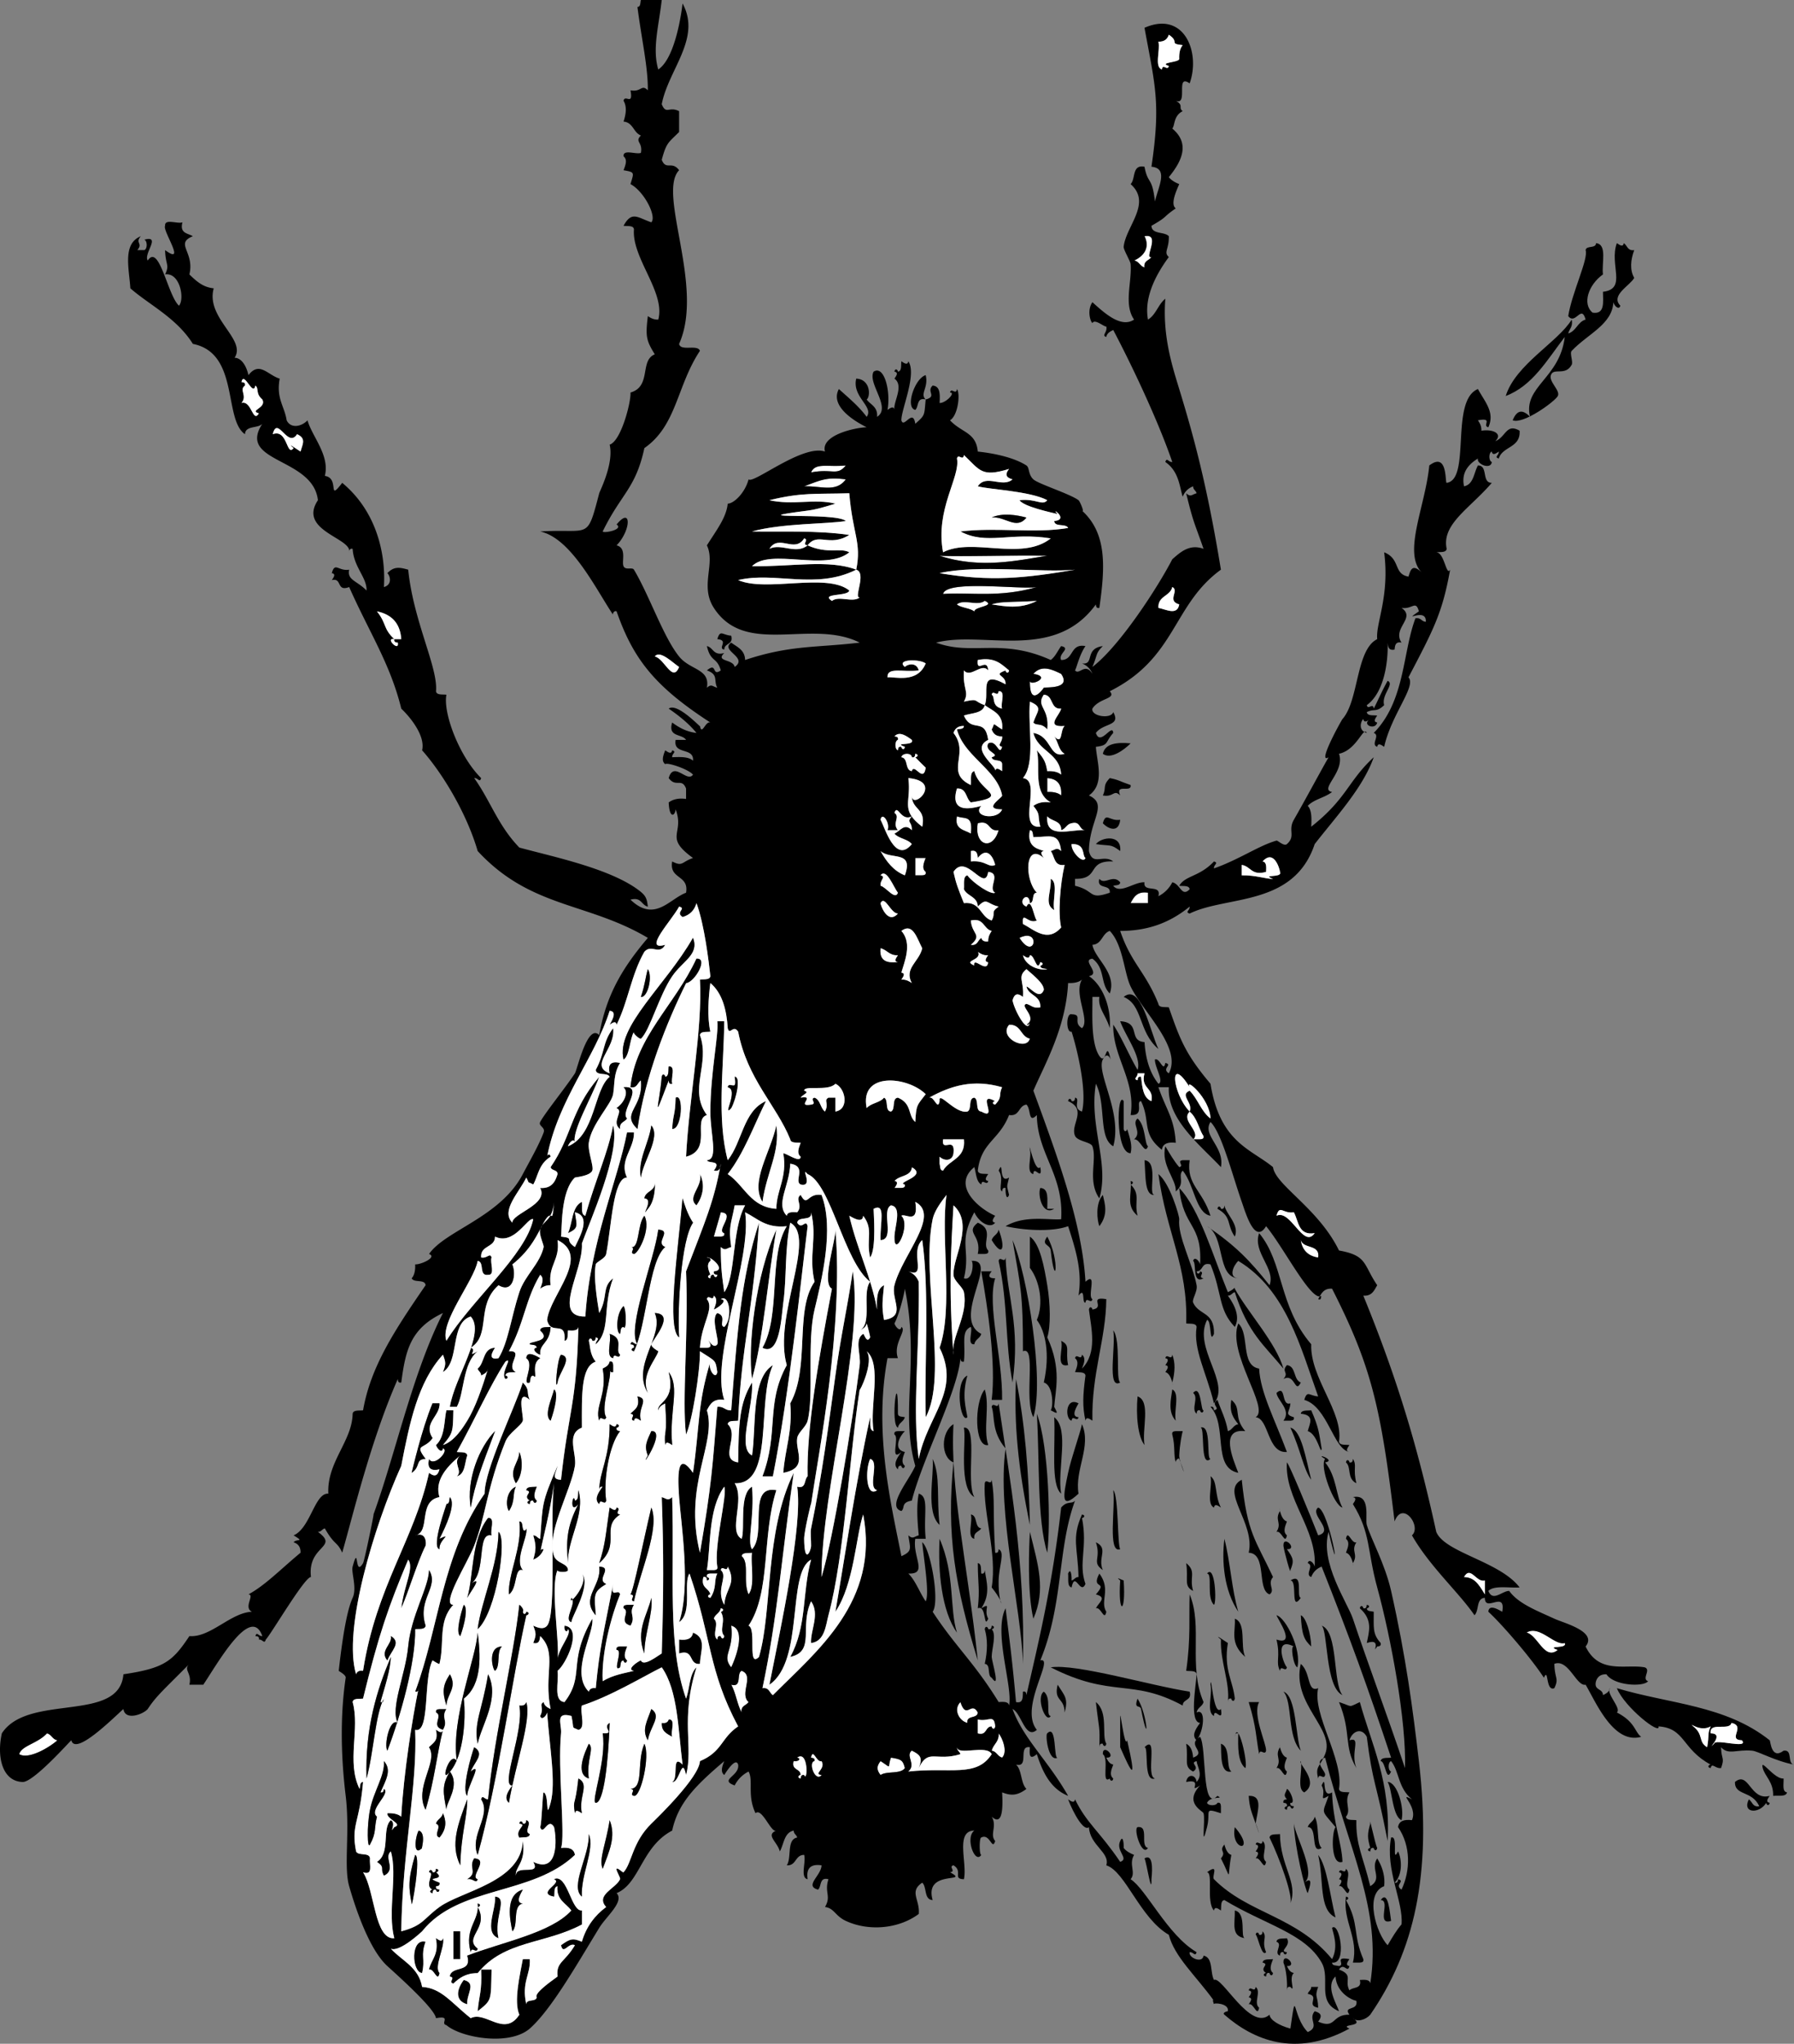 <svg xmlns="http://www.w3.org/2000/svg" overflow="visible" viewBox="0 0 516.533 588.369"><rect x="0" y="0" width="516.533" height="588.369" fill="#808080" stroke="none"/><g clip-rule="evenodd" fill-rule="evenodd"><path fill="#FFF" d="M329.53 68c4.872-.921-.252 6.601 2 6-.649 1.017-2.299 1.034-2 3-1.313-.354-1.573-1.761-3-2 2.91-1.295 4.59-3.807 3-7zM243.53 134c-2.554 3.128-3.759.82-10 2 1.25-2.9 4.67-1.47 10-2zM243.53 138c-2.824 3.836-6.979 1.875-12 2 4.84-1.8 6.46-2.72 12-2zM270.53 160c6.772.292 21.018-.207 31 0-8.54 1.3-19.05 3.86-31 0zM298.53 169c-10.897 3.143-19.029 1.452-27 2 .93-4.19 22.69-1.16 27-2zM297.53 194c2.283-2.611 5.185-1.394 8 0 3.108 4.497-4.548 3.748-5 4 .051-.028-4.131 6.115-4-2-.03 1.71 6.51-1.17 1-2z"/><path d="M325.53 214c-1.788 1.808-5.721 4.779-8 3 .69-2.98 3.98-3.35 8-3z"/><path fill="#FFF" d="M301.53 224c2.812.187 4.261 1.74 4 5-.89-.777-2.258-1.075-4-1v-4z"/><path d="M319.53 224c2.711.539 2.489.801 6 2 .396 2.396-4.555-.555-3 3-1.907-1.877-1.81.593-5 0 1.12-2.32-.21-2.68 2-5z"/><path fill="#FFF" d="M275.53 235c2.201.904 4.684-.532 4 5-1.87-1.13-4.81-1.18-4-5z"/><path d="M322.53 236c-.408 3.893-3.422 2.678-5 1 .92-3.36 1.86-.5 5-1z"/><path fill="#FFF" d="M281.53 237c3.736-1.069 2.851 2.483 6 2-1.74 6.13-7.15 4.36-6-2z"/><path d="M322.53 245c-2.903-2.165-2.594-1.338-7-2 1.67-2.08 7.48-2.88 7 2z"/><path fill="#FFF" d="M263.53 247h3c-.692 1.763-1.104 3.097 0 4 .184.851-.39.943-1 1h-2v-5z"/><path d="M302.53 253c2.27 1.064.381 6.286 1 9-3.03-1.73-.78-5.04-1-9z"/><path fill="#FFF" d="M330.53 257v3h-5c.92-1.75 1.86-3.47 5-3zM293.53 270c6.32-3.1 4.43 7.01 0 0zM281.53 274c.804.529 1.623 1.043 3 1-.615.89-1.209 1.789 0 2-.271 3.506-4.428-1.807-4 1-3.65-1.57 2.33-1.49 1-4zM290.53 295c3.511-.178 3.289 3.378 6 4-.95 3.81-9.23-.31-6-4z"/><path d="M194.53 316c2.38-1.49 1.916 9.342-1 9 .32-4.81.85-3.61 1-9z"/><path fill="#FFF" d="M342.53 320c2.189 1.724 2.759 5.276 4 7 .184.851-.39.943-1 1h-2c2.41-2.17-3.78-5.45-1-8z"/><path d="M223.53 324c1.094 7.727-2.71 13.16-4 22-3.58-5.77 2.2-13.98 4-22z"/><path fill="#FFF" d="M262.53 336c4.81 2.661-4.705 4.442-2 5 .184.851-.39.943-1 1h-2c.615-.891 1.209-1.788 0-2 1.29-1.72 4.76-1.24 5-4z"/><path d="M201.53 338c1.673 3.264.64 6.789-1 9-2.9-2.33 1.88-5.39 1-9z"/><path fill="#FFF" d="M207.53 349c4.472.252-1.458 5.297 1 6 .184.851-.39.943-1 1h-2c.82-2.95 1.19-4.05 2-7z"/><path d="M284.53 360c.184.851-.39.943-1 1h-2c1.161-5.547-3.783-6.075 0-9 5 2.06.95 5.94 3 8zM216.53 397c-1.357-9.574 1.068-29.944 7-43-2.55 14.52-3.66 30.84-7 43zM287.53 354c2.008 5.097 1.22 8.273-2 3 .36-1.31 1.76-1.57 2-3zM282.53 366h3c-1.117 1.23-.87 2.054 1 2-2.408 7.754 2.146 22.564 2 35h-3c1.27-10.25-1.09-26.26-3-37zM320.53 383c2.271 2.811.623 14.127 2 15-3.92 2.22-1.19-10.78-2-15zM305.53 386c2.865 1.465 1.118 2.649 2 7-3.8.8-1.27-4.73-2-7zM370.53 393c2.7.3 1.793 4.207 4 5-1.723 3.527-1.637-2.887-5-1 1.75-2.04-.74-1.96 1-4zM292.53 397c2.548 12.547 3.685 26.784 4 42-3.47-16.7-4.6-29.4-4-42zM337.53 400c2.27 1.063.381 6.286 1 9-2.43-2.59-1.32-6.42-1-9zM303.53 408c4.521 3.479.774 15.226 2 22-3.08-2.61-1.59-13.91-2-22zM268.53 420c2.309 4.907 1.069 11.045 2 19-4.09-3.64-1.51-14.42-2-19zM279.53 436c2.059.274.941 3.726 3 4-.649 1.017-2.299 1.034-2 3-2.23-.43-.4-4.93-1-7zM296.53 441c2.373 9.55 4.659 16.611 1 25-1.81-7.6-1.23-20.95-1-25z"/><path fill="#FFF" d="M213.53 448c.162-1.172 1.823-.844 3-1-.369 3.965.917 9.583-1 12-1.7-3.69.33-9.08-2-11z"/><path d="M371.53 455c3.929-2.447 1.604 4.732 3 5-3.13 4.34-.83-5.07-3-5zM181.53 468c-3.689-1.035.126-3.965-2-5-.184-.851.39-.943 1-1h2c-1.65 2.63.66 3.37-1 6z"/><path fill="#FFF" d="M210.53 468c4.559 1.183 1.033 9.914 0 12-2.89-3.52.85-4.63 0-12zM439.53 470c3.721-2.291 8.073 3.853 11 3 .943 1.85-5.724.613-2 2-3.86 3.15-5.74-4.22-9-5z"/><path d="M195.53 476v-4c2.279.279 3.759-.241 4-2 4.083 1.586 2.088 5.423 2 9-3.38.38-1.57-4.43-6-3z"/><path fill="#FFF" d="M213.53 481c3.799 1.389-.708 6.521 2 9-.65 1.017-2.299 1.034-2 3-1.301-2.365-1.669-5.664-3-8 3.23.9 1.41-3.26 3-4zM276.53 490c1.742 5.278 3.096-.473 5 3-.111 1.889-3.306.694-3 3-2.37-.55-4.15-3.87-2-6z"/><path d="M127.53 498c-3.689-1.035.126-3.965-2-5-.184-.851.39-.943 1-1h2c-1.65 2.63.66 3.37-1 6zM190.53 496c1.163.162 1.779-.221 2-1 2.168-.169.453 3.547 1 5-1.46-.87-3.17-1.5-3-4z"/><path fill="#FFF" d="M13.533 499c1.313.354 1.573 1.761 3 2-2.303 2.063-8.314 5.641-11 4 .655-2.46 5.309-3.05 8-6zM287.53 499c1.28 1.645 2.59 5.426 1 7-1.313-.354-1.573-1.761-3-2 .43-1.9 2.16-2.51 2-5zM256.53 506c3.025.473 3.439.784 4 3-1.183 1.817-5.214.786-7 2-1.158-1.479-1.158-2.521 0-4 3.47 2.19 1.85 2.06 3-1z"/><path d="M142.53 546c3.901.306-.393 5.995 1 12-4.36-1.68-.66-8.19-1-12zM397.53 547c2.219-3.112 2.645 3.943 3 6-4.41 1.41-.01-5.98-3-6zM130.53 556h2v8h-2v-8zM122.53 559c-1.478 4.066-.043 4.829-1 9-3-.18-3.41-10.14 1-9zM137.53 579c.432-4.804 1.272-5.577 1-12h3c-.21 9.16.13 8.7-4 12zM133.53 570c3.799.911.731 4.019 1 7-3.77-1.05-2.93-4.52-1-7z"/><path d="M179.53 29c.426-1.952 2.857 1.635 2-3 3.19.593 3.093-1.877 5 0 .053-6.72-1.73-14.242-3-24 .973-.027.776-1.224 1-2h6c-.89 7.771-2.76 14.023-1 20 3.714-2.454 6-10.957 7-19 5.481 10.075-4.074 18.986-6 29 1.286 3.131 2.068.516 5 2v6c-3.198 3.191-3.616 2.996-5 8 1.242 3.162 2.908.188 5 3-6.364 6.598 7.404 33.54 0 50 .42 2.246 5.306.027 6 2-6.705 10.096-6.623 21.469-16 28-2.525 11.711-6.718 13.147-12 24 .311.61 6.154-.562 4-2 4.345-5.365 4.203 1.642 0 6 3.03.787 1.383 4.632 2 6 .567 1.259 2.512.181 3 1 4.466 7.489 8.443 19.346 13 25 3.239 4.019 8.984 3.467 8 9 1.313-1.2 1.573-.39 3 0-1.158-2.092.468-3.758-3-5 3.054-2.555 1.328 1.919 4 0-1.146-3.993-2.891-2.206-4-7 1.907.426 1.81 2.857 5 2-2.634 2.542 2.561 1.678 3 4 4.001-2.774-4.295-4.677-1-7 1.714 1.286 3.932 2.068 4 5 13.064-4.353 20.5-3.496 33-5-13.922-6.991-32.839 4.152-42-10-4.09-6.319.541-12.737-2-18 2.86-4.539 5.581-7.978 6-12 1.861-.062 5.016-3.216 6-7 1.314 1.454 15.572-10.199 22-8-1.302-4.685 8.528-6.892 12-7-1.764-.877-10.951-5.546-8-11 2.798 2.535 5.734 4.933 8 8 2.198-2.916-4.271-5.691-3-11 4.212.191 4.123 5.281 3 6 1.117 1.55 3.25 2.083 3 5 4.22-2.669-2.825-9.656-1-13 3.051-2.005 4.988 5.645 4 11 .89-.615 1.789-1.208 2 0-.443-2.176 2.863-6.923 0-9 .615-.89 1.209-1.789 0-2 .19-1.135 1.003-.555 1 0 1.172-.162.844-1.823 1-3 .891.615 1.788 1.208 2 0 2.528 3.744-2.058 13.824-2 17 .677 2.53 3.323-3.615 4 1 2.938-2.606 2.539-2.333 3-7-2.688-.689-1.933 2.067-3 3-3.01-.678-.088-9.151 3-10 .888 3.649-1.767 5.326 0 7 3.367-.903.117-2.237 2-4 2.187.147 2.147 2.52 2 5 1.637.16 4.802-3.004 3-3 .354-1.567 1.761.875 2-1 1.015 1.37.308 7.63-2 9 3.381 3.623 7.486 3.406 8 9 5.157.543 10.655 1.838 14 4 .922.596.473 2.591 2 4 1.432 1.32 10.537 4.164 13 6 .427.318 1.838 3.761 1 3 7.276 6.607 6.665 16.351 5 28-.851.184-.943-.39-1-1-12.037 16.598-32.542 7.471-46 11 10.416 3.874 18.716-1.443 33 5 1.352-.982 1.999-2.668 3-4 2.995.658-.956 2.138 0 4 3.724.057 2.495-4.838 7-4-1.723 2.477-2.446 5.947-3 7 1.241 1.479 2.908-2.43 5 1-.56-1.44-1.56-2.44-3-3 3.758.446.583-4.261 6-5-2.162 2.168-1.438 2.329-3 6 7.824-5.945 18.886-23.001 23-31 2.262-1.966 4.922-4.511 9-3-2.605-7.552-2.87-7.194-5-16 1.313 1.2 1.573.39 3 0-.19-.81-1.003-.997-1-2-1.44.56-2.44 1.56-3 3-.893-2.737-1.032-7.263-5-10 .443-1.454.878.102 2 0-4.154-12.122-11.916-28.382-17-38-.891.443-1.788.878-2 2-1.484-.437.395-1.28 0-3-.677.104-3.323-2.312-4-1-.689-.553-1.531-3.866 0-6 3.493 3.146 8.27 7.534 12 5-3.043-4.365-.579-10.812-1-16-.067-.834-2.099-4.15-2-5 .686-5.932 8.194-12.525 2-18 1.506-1.494.299-5.701 4-5 .978 5.248 2.203 2.67 3 10 .956-4.18 4.003-9.565-1-10 2.71-18.281 1.081-23.242-2-40 11.458-5.031 16.186 7.096 13 16-4.243-2.952-.249 6.514-4 5 2.427 1.352.623 1.999 2 3-2.659 1.292-2.211 4.138-3 5 5.145 4.304 2.824 9.333-1 14 .732.934 1.818 1.515 3 2-1.295 2.916-2.414 5.913-1 7-3.971 2.686-1.989 2.153-7 5 .102 2.565 3.727 1.607 5 3 .102 3.766-1.582 4.554 0 6-4.294 5.827-7.085 12.114-6 18 2.304-1.363 2.937-4.397 5-6-.838 10.721 1.96 19.315 4 26 3.993 13.084 7.944 27.177 12 52-13.968 10.147-12.815 25.409-32 35 2.024 2.237-3.056 1.892-5 5-.47 2.251 5.427 3.084 6 1 2.314 4.095-2.834 3.067-5 6 1.282 4.011 4.761-2.968 5 0-2.469 2.763-1.148 3.521-5 4 .284 4.435 2.669 10.609-2 14 5.718 2.644.118 6.929 0 16 1.087 4.458 4.085.788 7 3-7.816-.32-3.676 5.106-11 5v2c5.875 1.415 3.762 4.155 10 2 .296-2.63-3.88-.787-3-4 1.555 1.886 3.896-1.435 6 1-.027.972-1.224.776-2 1 1.936 2.513 6.092-1.175 9-1-.493 3.16 4.962.371 4 4a8.998 8.998 0 004-4c2.323.438 2.677 4.416 5 2-.161-1.172-1.823-.843-3-1 1.722-2.988 5.808-2.543 10-7 1.453.443-.102.878 0 2 7.27-2.561 13.004-6.61 18-8 .373-.104 2.154 1.753 3 1 2.634-2.345.219-3.89 2-7 3.226-5.631 6.771-12.281 10-18-3.469 2.205 3.711-10.674 4-11 4.742-5.332 3.837-19.966 10-23-.479-4.532 3.637-12.276 2-25 4.773 1.888 2.612 6.24 7 7 .561-1.673.975-4.075 4-1-5.854-5.612.817-19.01 2-31 5.405-4.111 4.466 5.07 5 5 7.062-.925.891-23.706 9-27 2.099 3.848 4.928 6.732 3 11-1.952-.426 1.636-2.857-3-2 .529.804 1.043 1.624 1 3 3.299-.537 6.244.848 4 3 3.056-1.144 3.134-5.259 7-3 .326 4.993-4.912 4.421-6 8-1.453-.443.102-.878 0-2-.891.615-1.788 1.208-2 0-.934.294-.934 2.706 0 3-.271 2.356-4.428.611-4-1-3.676 2.247-4.65 4.914-4 8 2.78-.553 2.8-3.866 4-6 3.031-.032.969 5.032 4 5-6.311 7.377-14.524 11.882-13 19-.161 1.172-1.823.843-3 1 2.38.032 2.852 7.042 4 5-2.241 12.419-4.659 17.003-12 31 2.355 2.52-4.827 10.454-7 20-.891-.615-1.788-1.208-2 0-1.988-.677.988-3.323-1-4 9.035-9.161 8.257-22.997 12-33 1.615-.282 1.722.945 3 1 .229-4.436-7.218.654-2-3-.914-3.357-1.859-.495-5-1 4.273 2.96-2.765 5.755 0 10-1.701-.368-1.887.78-2 2-1.701.368-1.887-.78-2-2 .196 5.99-1.169 14.531-6 18 .354 1.567 1.761-.875 2 1 1.176-2.247 2.277-4.914 4-8 2.117.911-1.887 4.019-1 7-2.323 2.214-2.677.883-5 2 .161 1.172 1.823.843 3 1-.615.89-1.209 1.789 0 2-.535 2.356-4.731.611-2-1-.891.615-1.788 1.208-2 0-.771.677-1.521 3.323 1 4-.974-2.06-2.815 4.882-8 6 1.833 5.238-5.836 10.272-2 11-2.038 1.629-5.232 2.101-7 4 1.151 1.182 1.132 3.535 1 6 10.328-8.155 10.528-13.1 18-20-3.116 8.861-10.998 17.262-17 25-6.035 18.084-25.317 14.75-36 20-1.453-.443.102-.878 0-2-5.874 4.782-12.194 6.991-20 7 3.13 9.293 7.333 11.804 11 21 .161 1.172 1.823.843 3 1 3.079 8.809 4.614 13.296 12 22 2.716 16.913 11.608 18.739 18 24 .688 5.184 13.073 11.841 19 24 8.215 1.455 6.935 4.003 11 10-.869 1.464-1.497 3.17-4 3 10.127 24.73 15.843 44.501 21 68 2.457 6.004 18.301 8.479 24 16-3.129.204-7.341-.675-9 1 1.27 3.258 4.013-.04 6 0 2.65 3.698 8.025 5.698 13 8 2.775 1.284 12.477 3.69 9 8 3.883 8.066 11.479 5.007 17 6 1.988.677-.988 3.323 1 4-1.442 1.753-9.93 1.237-12-2-1.711-.044-2.59.743-3 2-.729 2.729 1.987 2.013 2 4 .891-.443 1.789-.878 2-2-1.172 1.568 3.409 5.814 2 7 5.354 2.741 5.134 5.672 7 7-8.03 2.288-13.167-10.261-16-15-2.631.598-4.929-7.56-9-6 .119 4.406 1.384 4.097 0 7-2.565 1.088-1.607-6.198-3-3-3.693-5.688-12.166-15.501-16-19 .15-2.487 3.386-.292 4 0 1.071-6.303-5.02.35-5-4-2.565.102-1.607 3.727-3 5-4.473-6.551-12.946-14.106-18-23 2.875-2.529-2.673-10.206-5-4-3.949-32.998-6.71-44.79-18-67-2.503-.17-3.131 1.536-4 3 1.063.433.666-.714 1-1-2.727 2.333-10.854-13.82-16-20-3.226 5.36-5.842-3.689-7-7-2.779-7.944-5.825-19.946-9-23-2.492 3.866 4.126 7.177 3 13-5.945-6.345-15.51-13.739-15-23h-3c2.297 6.653 4.555 8.827 5 16-2.279-.279-3.759.241-4 2-5.933-4.664-3.185-8.215-6-14-1.67.12 1.14 4.265-3 4 1.548-9.915-5.192-16.715-5-26 2.287 3.384 4.768 9.286 7 13 1.246-3.608-3.521-9.791-5-14 6.11.327 2.193 5.673 7 6 .32 5.013 1.629 9.038 4 12 1.737-.532-1.087-4.818-1-7 1.44-.534 2.44 3.896 3 1 2.259.56-1.213 1.56 1 3 3.919-7.331-7.438-17.62-11-25-1.893-3.921-2.144-11.961-6-16-2.263.737-2.188 3.812-5 4 .67 4.008 7.102 8.102 5 14-2.831-2.737-1.228-7.263-5-10-3.32.325 2.633 4.362-1 5 4.096 2.819 6.399 9.08 6 15-1.167-3.866-3.469-5.744-3-9h-2c.062 4.176-.587 13.15 2 17 1.941 2.889 1.907-4.263 3 0 .813 3.175-.245-2.365-2 1-1.985 3.805 5.703 15.296 3 25-4.374-2.466-1.961-11.993-5-18-2.04 12.248 3.972 22.807 1 33-3.5-4.975-.609-11.107-2-15-.447-1.253-4.27-1.39-5-3-1.462-3.222 3.656-7.482-2-10 .19-1.135 1.003-.556 1 0 .851.184.943-.39 1-1 1.71.319-.921 3.095 2 4 1.538-5.941-1.472-18.215-3-23-1.634.45-1.634-5.451 0-5 3.372.068.177 2.286 3 4 2.435-2.283-2.51-9.882 0-14-.89.777-2.258 1.075-4 1-.67 13.051-6.804 23.511-10 31 6.616 18.077 14.027 37.929 15 55 3.51-3.124.438 4.282 2 5-.354 1.567-1.761-.875-2 1-1.125.286.063-4.709-2-2 1.03-6.605-.408-12.146-3-20-4.747 1.773-13.125 1.148-18 0 5.607-3.238 12.202-1.702 16-2 .805-12.879-6.874-18.733-7-30-2.565 2.654-1.607-1.747-3-3-2.358.309-1.86 3.473-5 3-2.848 7.278-8.055 7.84-9 16 .161 1.172 1.823.844 3 1-.615.891-1.209 1.788 0 2-.354 1.567-1.761-.875-2 1-1.486-.847-1.447-3.22-2-5-6.426 5.181.898 11.729 6 14-.615.891-1.209 1.788 0 2-1.382 1.786-4.618.021-6-3-4.792 8.909-.984 10.701-3 19 2.755.973 2.922-5.589 2-5 8.612-.735-5.827 16.54 3 21-.354 1.313-1.761 1.573-2 3-2.169.169-.453-3.547-1-5-2.901 1.249-1.468 4.67-2 10-.851.184-.943-.39-1-1-.762 9.407-10.847 28.781-14 41-3.24.586-1.87 2.102-3 3-4.451-1.233 2.31-8.953 4-13-4.433-15.404 1.311-29.974-3-51-.209 1.729-1.771 7.764-3 10 .354 1.146 1.761 2.534 2 1 1.655 1.079-2.505 4.762-1 9h-3c-4.05 21.569 1.122 42.368 4 57 3.264-1.446 2.517-2.233 2-6 1.313 1.2 1.573.39 3 0-.488-4.852-.633-8.856 0-12 3.107.919 1.267 5.929 2 13h-3c-.855 5.183 3.748 10.247-2 10 2.167 2.166 3.216 5.451 5 8 1.182-2.209-.644-12.727-1-17 2.412 1.838 5.123 17.202 3 20 6.527 10.012 11.987 14.583 19 26 1.419-.086 2.832-.165 3 1 1.133-5.517-4.588-21.056-1-28 1.107 8.896 1.957 15.27 3 27 2.134.467 1.904-1.429 2-3 .851-.184.943.39 1 1 3.708-16.239 7.451-31.592 10-54 1.763-2.063 3.097-.875 4-2-5.128 13.937-3.271 29.693-10 46 4.314-1.031-6.23 13.622-1 20-3.329 2.938-4.441-4.849-7-6 3.101 8.546 10.289 14.91 16 25-4.985-2.015-7.311-6.689-9-12-1.759 1.438-2.279.917-2-2-3.589-.589-.027 5.973-4 5 1.759 1.574 1.312 5.355 3 7-2.774 2.12-4.678 1.901-7 1 .205 3.555.36 10.066-3 7 1.645 2.754-.647 5.088 1 7-.869 2.953-1.497-2.32-4-1-.604-.031-.604 5.031 0 5-1.824 2.818-4.728-5.048-2-7-5.604.063-1.956 9.378-3 14-3.372-.067-.177-2.286-3-4-1.567.354.875 1.761-1 2 6.082 3.298-7.57-.943-5 8-2.565-.102-1.607-3.727-3-5-3.871 2.576-.616 4.875-1 9-5.831 4.348-14.472 5.037-21 2-3.106-1.445-3.33-3.661-6-4 1.884-3.185-.253-4.185 1-8-2.689-.688-1.933 2.067-3 3-4.057-1.087.982-4.085 1-7-3.131-.464-4.464.869-4 4-2.236-.431-.405-4.929-1-7-2.671-.004-2.173 3.16-5 3 1.466-2.2-.119-7.452 3-8-.19-.81-1.003-.997-1-2-2.78.554-2.8 3.866-4 6-.722-2.795-4.215-4.737-1-6-1.495.862-4.114-6.728-6-5-2.469-5.144-.557-9.336-2-12a8.998 8.998 0 00-4 4c-4.627-1.662 1.509-2.686 1-6-.677-2.188-3.323 1.895-4 3-1.105-.903-.692-2.237 0-4-8.467 7.187-13.284 12.117-15 20-8.853 4.653-9.262 15.218-16 18 2.311 2.434-2.952 6.652-5 10-6.662 10.889-13.83 23.526-20 29-5.939 5.108-19.838 2.608-24-1-1.952-.426 1.635-2.857-3-2-.403-2.8-10.736-12.022-14-15-5.562-5.073-9.597-18.121-11-23-1.611-5.603.259-15.607-1-26-1.572-12.979-1.422-24.397 0-34 .126-.854-2.012-1.894-2-2 .885-7.968 2.178-17.043 4-21 1.327-2.882-.463-7.305 0-9 1.895-6.94.476 3.296 3-1 .419-.714 3.348-14.958 3-14 6.411-17.67 11.168-40.514 20-58-9.457 4.457-10.776 10.893-12 20-.851.184-.943-.39-1-1-7.724 17.488-12.962 39.378-16 50-1.479-3.312-2.199-2.023-5-7-.81.19-.997 1.003-2 1 6.281 4.574-3.067 3.816-2 13-1.738-.153-11.418 16.332-13 18-.443 1.453-.878-.102-2 0 .184-.851-.39-.943-1-1 .443-1.453.878.102 2 0-3.315-9.286-12.936 7.977-17 14h-4c.812-3.458-1.867-4.222 0-6-7.758 7.832-9.5 9.225-12 13-1.288 1.518-6.494 3.472-7 0-3.416 3.064-13.854 13.485-15 9-.287.137-10.849 12.082-14 12-5.806-.151-7.539-7.09-6-14 7.555-11.63 33.82-2.859 35-17 11.769-1.755 14.15-3.705 19-11 6.042.496 11.891-6.76 18-7-2.553-1.273.927-4.898-1-5 4.872-2.666 9.064-7.062 15-12 .044-1.711-.743-2.59-2-3 .873-1.125 3.347.063 0-2 4.833-2.031 6.093-12.304 10-12-.453-9.071 6.861-15.119 7-23 .162-1.172 1.823-.844 3-1 2.201-12.593 9.057-22.983 18-36-.15-1.85-3.386-.613-4-2 .777-.89 1.075-2.258 1-4 1.826.044 6.399-2.111 4-3 4.716-6.808 20.52-10.583 27-23 1.696-3.25 4.601-8.239 6-12 .55-1.479-1.593-1.833-1-3 1.182-2.326 7.115-9.669 10-14 .63-.945 3.634-14.569 7-11 1.976-11.623 6.793-19.512 14-28-17.385-10.335-33.721-8.478-49-25-3.134-10.792-10.056-22.307-16-29 .933-3.907-2.918-9.058-6-12-3.134-12.826-9.156-21.841-15-35-3.781 1.448-1.919-2.748-5-2 .615-.89 1.208-1.789 0-2 .914-3.357 1.859-.495 5-1-.662 3.028 2.296 3.185 5 6 .18-3.676-3.692-6.711-4-12-.851-.184-.943.39-1 1 .968-4.094-14.859-6.176-9-15-1.373-12.38-23.364-10.745-16-22-1.273 1.393-4.898.435-5 3-6.252-4.283-1.565-23.349-15-26-4.735-7.525-12.583-11.238-18-16-.375-5.778-2.314-12.812 3-15-1.745 2.039.745 1.961-1 4h2c.933-.294.933-2.706 0-3 5.001-1.333-.279 4.014 1 6 3.315-5.05 5.743 10.103 9 13 1.699-1.978.256-9.652-4-9 1.383-2.903.119-2.594 0-7 6.289 4.59-.841-5.629 0-7-.168-2.168 3.547-.453 5-1-.873 3.206 1.539 3.127 3 4-5.311 2.151.556 4.479-1 11 2.573 2.55 4.318 3.707 7 4-2.376 8.609 9.54 14.683 6 20 1.625-.03 3.246 1.694 4 5 3.162-4.116 5.55-.02 9 1-1.068 5.735 1.392 7.941 2 12 1.188 2.477 4.333 1.804 6 0 1.371 4.779 6.47 10.053 5 16 4.406.622.594 7.723 5 2 10.403 8.643 12.555 21.402 12 30 2.522-.677 1.771-3.323 1-4 1.891-1.985 3.505-1.704 6-1 1.48 14.827 8.653 28.227 8 35 .162 1.172 1.823.843 3 1-1.026 5.222 3.705 17.804 10 24-.443 1.454-.878-.102-2 0 4.704 6.566 6.814 13.611 13 20 9.579 2.609 25.565 5.902 34 12 2.491 1.801 2.681 2.56 3 5-1.907-.426-1.81-2.857-5-2 6.956 6.682 11.211-.233 16-2 .903-5.237-4.903-3.763-4-9 3.1 1.58 2.629.155 6-1-8.538-6.169-2.335-6.875-5-14-.205 1.986-1.814 2.734-2-2 1.161-.839 2.681-1.319 5-1v-3c-1.242-3.162-2.908-.188-5-3 1.453-5.073 5.316 1.458 7-1-1.411-1.646-7.609-3.647-8-3-1.105-.903-.692-2.237 0-4 .89.615 1.789 1.208 2 0 1.454.443-.102.878 0 2 2.465-.132 4.818-.151 6 1 .364-4.03-5.785-1.549-5-6h3c-1.163-1.837-5.307-.693-4-5 1.926 1.407 4.024 2.643 7 3-2.251-2.749-5.038-4.962-8-7 2.535-1.957 9.94 6.276 9 5 .56 2.897 1.56-1.534 3-1-16.145-10.458-22.246-18.401-27-32-.604-.348-1.264.604-1 1-5-7.478-12.054-22.064-21-24 14.489-.892 13.362 2.801 17-11 .184-.696 4.27-8.58 3-14 3.298-1.02 6.198-12.329 6-15 6.122-1.758 2.568-9.232 7-11-2.462-3.975-2.714-5.152-2-11 .804.529 1.624 1.043 3 1 2.139-7.847-7.681-17.747-7-26-.162-1.172-1.823-.844-3-1 2.369-4.343 3.972-2.394 8-1 1.623-1.696-2.103-8.95-6-11 1.001-3.404 1.316-3.408-2-4 .692-1.763 1.105-3.097 0-4-.168-2.168 3.547-.453 5-1 .593-3.19-1.877-3.093 0-5-2.171-.829-2.225-3.775-5-4 .8-2.422.93-4.422 0-6zm164 299h2c.61-.057 1.184-.149 1-1-1.241-1.724-1.811-5.276-4-7-2.78 2.55 3.41 5.83 1 8zm-1-15c-6.105-9.792-5.051 1.756 0 7 1.084-2.562-3.038-4.768 0-6 2.336 2.331 3.329 6.004 6 8-.17-5.82-7.52-12.04-6-9zm-74 38c-3.454 16.673 4.522 44.95-2 57-.418-13.597 1.162-36.007-1-51-3.722 3.362 1.566 11.145-4 9 1.44.56 2.44 1.56 3 3 .294 19.451-1.957 36.859 0 51 2.446-12.572 12.195-19.477 6-32 4.019-11.369.225-32.058 2-44-1.45 1.85-3.49 4.54-4 7zm-11 5c.09-3.022 2.254-8.544-1-9-2.917 1.417 1.264 9.931-3 10-.185-4.914 1.622-10.842-2-9-.028 1.018.876 11.509-1 14-1.231-5.412 1.086-7.95-2-12-.15 2.487-3.386.292-4 0 2.262 9.729 6.232 17.326 8 27-.16-3.16-.035-6.035 2-7-.423 4.603-.729 5.967 0 10 6.627-1.063 1.932-5.868 3-10 2.287-8.846 13.345-20.146 6-24 1.062 6.738-2.956 3.188-4 4 2.88 2.8-2.19 12.61-2 6zm-7 13c-7.537-5.822-11.266-28.204-18-31-2.282-2.556 1.935 3.902-2 3-2.069-.996 1.964-5.204-3-6-.222 6.529-4.314 11.586-1 15 .168-1.165 1.581-1.086 3-1 1.776-2.092-.786-3.759 1-5 2.041 3.738 1.819-.639 6 0 3.767 9.656-.029 24.76-2 33-2.259 9.442-.134 24.758-2 32-.469 1.822-2.749 3.359-3 5-.585 3.828 3.307 8.611-4 10 .488-6.845 2.704-11.962 2-20 5.79-10.453 1.174-26.653 7-35-1.787-7.655.831-12.573-1-20 .428 2.762-3.728.938-4 3 1.44 2.213 2.44-1.259 3 1-1.757 14.078-5.072 47.002-10 72h-3c4.796-12.688.85-20.813 7-32-4.027-13.921 8.76-36.791 1-41-1.643 7.856-.987 15.625-2 23-.55 4.009-.985 15.635-6 13 5.367-9.525 1.625-26.316 7-35-5.997.664-8.42-2.247-12-4 2.06 13.382-10.143 41.987-6 54-3.141-.475-4.086 1.247-5 3 2.942 9.469-6.889 21.306-2 41 3.377-19.689 3.631-24.83 5-42 1.891-.224 2.206 1.127 4 1 1.822-23.279 2.831-37.944 8-54-1.577 24.463-5.154 36.199-6 57-1.177.156-2.838-.172-3 1 3.506 3.336-2.693 10.164 3 11 .147-10.93.288-16.98 4-23 .402 7.409-4.373 18.827 0 21 1.251-8.21-.321-22.118 6-26-4.775 10.417.515 34.445-11 34 3.053 4.827-2.003 13.803 2 16 1.078-2.853-.843-12.893 3-15 .741 8.784-1.53 15.893 0 18 4.235-4.428-1.411-18.567 7-17-4.221 13.166-1.529 29.308-8 39 2.398.984-.452 12.386 3 9 3.922-13.424 1.598-35.872 10-53-3.5 24.085-4.585 41.138-9 62 1.966-.299 1.983 1.351 3 2 12.673-12.706 30.766-27.031 26-52-2.071 6.051-2.629 20.062-8 28 2.801-16.174 5.809-37.024 10-56 .17 1.496-.357 3.69 1 4-1.234-7.1 2.531-19.198-2-23 2.239 3.019-2.161 12.018-2 11-2.948 18.639-4.319 47.523-9 65-.77 2.875-1.065 7.549-5 8-.255-3.584 2.614-8.287 0-12-3.418 7.375 1.326 14.395-6 16 4.861-8.83 3.382-18.435 6-28-7.041 3.744-1.899 29.099-12 36 3.342-16.919 9.646-45.951 8-57 2.689.688 1.933-2.067 3-3-.34-13.795 3.207-33.924 7-54-3.127-1.512 1.22-14.271 1-17 2.397 27.905-4.862 64.347-7 79 .192-1.316-2.021 7.936-2 10 .081 7.752 1.985 3.466 2 2 .018-1.744-.238-3.844 0-5 3.269-15.854 5.04-29.889 7-44 1.698-12.224 3.247-18.413 5-30 3.237 20.634-8.97 62.897-9 88 3.379-10.903 8.984-45.216 11-61 .399-3.124-1.619-7.361 1-9 .244-.153 1.008 3.028 2 1 .072-.147-.848-3.733-1-4-.211 1.122-1.11 1.557-2 2 3.78-1.89.53-10.8 3-14zm-36-22h-3c-1.008 5.43-1.853 6.014-1 12-1.427.39-1.687 1.2-3 0 .011 6.616.432 8.851 1 13 3.38-4.55 2.14-18.1 6-25zm-11 15c.61.057 1.184.149 1 1-1.105.903-.692 2.237 0 4-.555-.003-1.135.81 0 1 .057-.61.149-1.184 1-1-.003.556.81 1.135 1 0-.61-.057-1.184-.149-1-1 3.97-.33-1.24-4.56-2-4zm2 15c.692-1.763 1.105-3.097 0-4-.239 1.875-1.646-.567-2 1 2.219 2.841-1.539 6.783-2 14h2c.61-.057 1.184-.149 1-1-1.643-3.644.525 2 2 0 .696-.944-1.97-7.442 0-9 2.921.905.29 3.681 2 4 2.429-2.251 1.584-9.625-1-8 2.38.29-1.11 2.71-2 3zm-90 45c-7.81 17.25-16.89 47.238-13 60 .221-.779.837-1.163 2-1 3.815-24.37 14.65-37.5 19-57 1.44 1.119 2.44 1.078 3-1-2.599.599-3.599-.401-3-3 1.377 2.514 5.928-2.508 4-3-.239 1.534-1.646.146-2-1 2.671-2.348 2.337-7.458 3-10h2c-.118 6.271-.097 6.515-3 10 3.33-1.011 5.965-5.332 7-7 2.294-3.696 4.265-9.376 6-15-.211 1.122-1.11 1.557-2 2 .003-1.003-.81-1.19-1-2 2.064-1.603 1.433-5.9 5-6-.611.933-2.327 3.688 1 3 2.775-4.433 3.71-12.056 6-19 1.595-4.836 5.91-8.146 7-13 .121-.539-1.438-3.663-1-5 .984-3.004 3.461-2.312 4-8-.739 7.797-.208.962-3 6-1.585 2.86-3.503 7.669-9 12 1.207 2.877.224 8.553-4 6-6.631 5.894-2.019 14.228-8 18 2.084.558-1.484 3.009 2 1-4.366 3.517-3.844 12.122-6 16h-2c1.309-8.383 10.387-21.251 6-26-6.077 1.924-3.069 12.931-8 16 .878-2.323.878-2.677 0-5-7.19 7.82-9.62 19.64-12 32zm45-65c.786 5.785-2.786 7.215-2 13-1.376-.043-2.196.471-3 1 .692-1.763 1.105-3.097 0-4-4.298 7.147-4.557 13.825-9 22 4.683-.28-1.283 4.38 2 6-1.177.156-2.838-.172-3 1 .555-.003 1.135.81 0 1-1.619-1.676 2.384-6.639 0-5-4.475 6.92-8.654 16.338-14 26 1.177.156 2.838-.172 3 1-.776 2.224-.578 5.423-3 6 1.886-1.555-1.435-3.896 1-6-4.491 3.714-7.355 7.523-6 12-6.345 1.157-2.397 10.2-7 11 3.452-1.173 3.159 2.681 3 3-2.361 4.732-4.941 13.446-7 18 .855-6.822 3.782-11.597 2-14-5.686 13.499-8.47 21.521-13 40-1.177.156-2.838-.172-3 1 2.165 7.748-1.827 17.252 2 25 .224-.775.027-1.973 1-2-.952 11.763-3.532 12.287-2 20 .614 1.386 3.85.15 4 2-.228 1.772 1.008 5.008-2 4 3.416 5.262 3.246 19.406 9 19-2.026-7.585.996-18.247-1-25-2.144 1.724 1.755 5.276-2 7-1.298-2.348.509-2.238-2-4 3.989-2.427 1.336-9.641 4-12 1.745.889-.745 4.378 1 2 2.709-.903-2.286-2.237-2-4 1.742-.075 3.11.224 4 1 .697-12.642 3.266-28.728 5-37-.057.61-.149 1.184-1 1 6.989-18.924 7.758-39.525 20-57-.04-6.93 8.556-24.297 11-32 2.214 2.323.883 2.677 2 5-4.122-3.562-1.654 4.943-2 6-.502 1.537-3.954 3.418-5 6-5.446 13.449-5.532 21.072-9 30-1.904 4.9-9.711 17.079-6 17-4.521 4.784-2.478 10.971-4 17-.066.263-1.98-1.038-2-1-2.72 5.359-.612 21.16-5 20 .694 15.932-3.672 34.979-4 58 6.41-1.697 6.329-3.604 11-7 6.312-4.587 23.534-7.187 24-19 1.006 6.241-2.328 7.445-2 10-.029-3.477 7.377.223 5-4 7.234 3.518 6.787-6.437 6-10-1.763-3.042-3.097 2.729-4 0 .481-1.095.677-10.112 1-10 1.655.576.468 8.685 2 3 1.584-5.879-.271-15.812-1-26-.24 1.086-1.646 2.401-2 1 1.275-2.503-.509-3.131 1-4 .211 1.122 1.11 1.557 2 2-2.089-10.085 2.047-16.084-3-21-.113 1.22-.299 2.367-2 2 .878-2.323.878-2.677 0-5 .703.27 2.797 1.454 4 0 2.816-3.404.722-31.211 2-41-1.245 8.841-3.213 15.809-4 20 .057-.61.149-1.184 1-1-.56 1.44-1.56 2.44-3 3 .856-2.951.856-4.049 0-7 1.003-.003 1.19.81 2 1 .785-10.25.294-10.104 5-21-.269 1.714-2.133 3.933 1 4 2.209-20.346 4.438-21.376 5-44-.168 1.165-1.581 1.086-3 1-.157 1.177.172 2.839-1 3 .535-6.262-3.987-1.286-5-6 .79-7.18 12.72-18.25 3-23zm7 1c.495 7.779-8.792 21.202 1 21 1.383-21.415 9.31-39.146 12-53h2c.103 4.744-4.379 8.059-2 13-4.034-.095-4.517 14.445-6 22-.264 1.347-2.856 2.258-3 3-.68 3.497.314 9.94 1 14 2.61-4.73.68-7.447 4-10-3.147 8.168-.571 15.071-5 19-.102-1.122 1.454-1.557 0-2-.057.61-.149 1.184-1 1 .003-.556-.81-1.135-1 0 .431 1.22.188 3.859 2 6-4.295 1.4-4.018 9.642-4 19-4.659 1.793-1.428 7.476-2 11-1.17 7.206-8.472 19.694-6 26 .844 2.154 3.96 2.047 4 4 .016.792-3.298.663-3 0-2.191 4.881.703 20.688 0 26 .024-3.358 4.306-7.628 3-9-.055 1.052-1.282.787-1-1 5.413.664.4 11.188-2 13 .431 3.236-1.316 8.649 2 9 6.013-7.837.731-11.265 8-24 .687 4.062-6.569 15.521-1 21 .221-.779.837-1.163 2-1 1.154-11.973 2.174-15.366 5-30-.857 4.636 1.574 1.048 2 3-2.331 5.691-5.456 16.672-5 25 2.958-1.851 6.286-2.292 9-3-2.378-.294 1.111-2.706 2-3 .707 1.912 4.693-1.212 6-2 .526-17.483.578-28.621 0-45 1.427.39 1.687 1.2 3 0 .705 22.983-1.459 42.591 4 58 1.092-2.908.936-7.064 3-9-4.718 15.005-.831 22.87-3 31-1.193-5.748-1.887 2.428-4 2 1.985-.939-.315-8.33 3-5-1.301-10.032-1.312-21.354-6-28-5.139 2.53-14.732 8.357-23 11-.595 2.071 1.236 6.569-1 7-2.192-1.029-1.108.129-2-4-4.881-1.314-2.75 2.429-3 5-1.001 10.292 1.303 29.87 0 33 2.279-.279 3.759.241 4 2-12.335 11.771-33.427 8.762-44 22 .061-.076-6.396 6.11-9 5 3.187 3.48 8.019 5.314 9 11 5.559.35 8.271 4.436 14 9 4.222-2.202 9.714 5.625 14-1-1.68-3.865.209-11.567 1-16h2c.304 4.379-2.454 6.604-1 13 .015-1.651 2.774-.56 3-2-.936-1.315 5.603-5.598 6-6-.45-4.208 1.975-3.968 5-9-1.862-.956-3.342 2.995-4 0 2.632-1.894 3.368-2.112 6-1 1.279-4.388 3.743-7.591 7-10-3.17-3.457 2.73-5.279 4-8 .199-.428-1.257-2.557-1-3 .264-.456 1.815 1.203 2 1 2.443-2.677 2.467-8.578 8-14 1.635-1.602 13.762-13.29 14-18 6.494-2.723 6.012-6.633 11-10-8.577-16.073-7.541-25.088-14-44-1.897 2.529.99 11.174-3 14 3.425-10.314.591-27.955 0-36-.602-8.192-.07-12.794 4-7 1.988-13.786 1.266-19.764 5-32-.857 2.04 1.574 5.51 2 3-.561-3.621-.336-2.965-5-6 .068 5.81-2.228 20.137-4 24-1.222-9.848.747-29.383 0-47 5.545-14.517 8.104-20.214 10-31-.113 1.22-.299 2.367-2 2 2.416-3.198-1.562-1.887-2-3 3.407-.116.978-7.54 1-14 .039-11.409 2.465-22.177 2-26h2c-.168 13.585-2.167 28.081 1 40 4.178-5.155 4.465-14.202 11-17-3.531 7.135-6.328 15.006-11 21 4.804 3.196 6.492 9.508 14 10 .032-5.457 3.216-8.977 2-16 1.273.203 4.898 2.907 5 1-1.105-.903-.692-2.237 0-4-1.177-.156-2.838.172-3-1-3.964-9.822-12.366-17.332-15-31-1.44-2.213-2.44 1.259-3-1-.322-5.285-1.57-10.125-5-13-.552 4.135-.957 9.86 0 14-1.177.156-2.838-.172-3 1 3.02 8.418-3.419 15.59 2 23-4.191 1.312 1.649 10.028-6 12 .87-16.894 4.792-36.828 4-51 1.177-.157 2.838.172 3-1-.467-4.149-1.671-14.673-4-21-.591 2.076-1.924 3.409-4 4-2.212-1.44 1.259-2.44-1-3-2.099 3.945-10.695 12.93-4 11-1.783 3.121-3.917-.32-6 2-3.839 6.729-4.642 14.271-8 21-.211-1.208-1.11-.615-2 0 .292-.613 2.487-3.85 0-4-4.278 13.572-14.892 25.699-18 42-.003-.556.81-1.135 1 0-3.474 2.097-3.602 5.618-5 8-2.063-1.125-.875.063-2-2-2.158 4.455-7.424 9.545-4 13-.214-2.603 10.528-5.233 8-10 3.2.2 4.324-1.676 5-4-.012-1.321-1.753-.914-2-2 6.267-9.081 5.607-16.124 14-26-2.301 6.307-7.916 15.61-7 19-.239-1.534-1.646-.146-2 1 7.862-3.19 7.46-16.354 12-20-.614-1.386-3.85-.15-4-2 2.771-5.112 1.839-7.804 5-12 .828 5.91-7.051 10.718-1 13-.599-2.599.401-3.599 3-3-1.937 3.141-1.495 6.046-2 9-.5 2.926-6.287 8.658-7 14-.337 2.522 1.501 6.741 1 8-.626 1.571-4.91 1.915-5 2-4.262 4.03-3.687 15.373-4 17 4.197.473.705.783 4 3 1.482-3.109 4.803-8.878 0-10 .517 3.767 1.264 4.554-2 6 1.375-2.959 1.06-7.607 4-9 .17 1.496-.357 3.69 1 4 2.948-10.499 6.57-18.222 8-26 2.19 7.77-6.82 27.84-9 34zm169-348c-.41 1.257-1.289 2.044-3 2 .609 2.391-1.255 7.255 1 8 .239-1.875 1.646.567 2-1-3.104-1.02 2.837-.98 3-2-.075-1.742.223-3.11 1-4-4.19-.473-.7-.784-4-3zm-10 65c1.427.239 1.687 1.646 3 2-.299-1.966 1.351-1.983 2-3-2.252.601 2.872-6.921-2-6 1.59 3.193-.09 5.705-3 7zm-256 36c-1.786 1.242.776 2.908-1 5 2.925-.831 3.245 5.961 5 3-2.954-.87 2.32-1.497 1-4-2.063-1.763-.875-3.097-2-4-.677 3.406-3.323-4.406-4-1 .61.06 1.183.15 1 1zm14 18c-2.378-2.009 1.111.442 2 1 .538-2.092 1.753-3.758-1-5-2.713 4.212-5.635-5.56-7 0 4.344-1.61 3.925 6.65 6 4zm187 30c8.405-4.373 22.595 2.646 31-4-11.693-1.882-18.464 2.015-26-2 10.75-1.289 21.084.658 31-1-.613-1.386-3.85-.15-4-2 4.615-.438-1.53-4.416 1-2-1.732-.455-9.77-2.11-11-4 4.769-.559 6.588 1.739 8 0-4.969-2.635-16.757-3.081-20-4 2.396-3.642 7.076.577 10-2-2.078-.56-2.119-1.56-1-3-7.96 2.443-8.314.424-13-4-.239 1.875-1.646-.567-2 1 1.05 5.32-6.35 14.67-4 27zm-38-23c6.241-1.18 7.446 1.128 10-2-5.33.53-8.75-.9-10 2zm-2 4c5.021-.125 9.176 1.836 12-2-5.54-.72-7.16.2-12 2zm13 2c-9.849.297-13.593-.295-23 2 6.75 1.52 13.084-.521 19 1-4.241 1.28-5.793 1.716-8 2-21.312 2.743 8.357.332 11 3-5.569.893-18.367.627-27 3 8.463.156 18.709-.356 28 1-5.768 3.629-9.044-.893-12 3 5.854 2.618 9.43.577 12 2-6.814 5.619-22.709-1.324-28 4 11.317.18 22.152-2.015 30 1 1.59-7.88-1.05-10.28-2-22zm-23 16c3.417-1.717 7.565 1.756 11-1-1.875-.239.567-1.646-1-2-2.73 4.37-7.26-1.37-10 3zm23 12c-.309 1.786-8.542.665-5 3 2.063-1.621 5.937.621 8-1-1.872.276 2.104-7.044-1-8-11.628 5.855-23.421.471-34 3 8.12 3.55 25.55-2.21 32 3zm57-10c-9.982-.207-24.228.292-31 0 11.95 3.86 22.46 1.3 31 0zm8 4c-9.437.959-28.117-1.534-39 1 14.58 2.5 24.49 1.47 39-1zm-38 7c7.971-.548 16.103 1.143 27-2-4.31.84-26.07-2.19-27 2zm62 4c2.224.434 5.423 2.298 6-1-3.688-1.035.126-3.965-2-5-.62 2.71-4.17 2.49-4 6zm-53 1c.032-1.444 6.289-1.517 3-3-2.063 1.621-5.937-.621-8 1 1.32 1.02 3.69.98 5 2zm18-3c-7.998.475-9.902.105-13 1 3.71.52 8.02 1.49 13-1zm-184 12c-.61-.057-1.184-.149-1-1h2c-.319-4.681-2.864-7.136-7-8 2.838 3.551 1.712 4.899 5 8-2.89-.53 1.54 3.9 1 1zm81 7c-1.684-1.049-5.547-5.03-7-3 2.76.52 5.09 7.73 7 3zm65 0c.677-.771 3.323-1.522 4 1-4.507.617-9.155-1.13-9 2 1.967-.289 8.562 1.9 11-4-1.69-1.36-8.75-1.25-6 1zm30 1c-2.218-1.782-4.062-3.938-9-3-.473 4.118 2.691-.962 3 3-1.932-2.355-5.069 2.355-7 0-.382 5.547 1.62 6.075 0 9 4.427-.986 2.616-.154 6 1 1.457-3.439-1.93-10.38 6-6 .186-2.822-3.937-2.506 0-4 0 .56.81 1.14 1 0zm-13 13c2.271 5.203 6.004.272 7 7-5.401 2.639 2.72 7.721 2 9 .212-1.208 1.109-.615 2 0v-2c-.016-1.651-2.773-.56-3-2 2.953-.87-2.32-1.497-1-4 2.503-1.32 3.131 3.954 4 1-1.705-.41.21-1.29 0-3-1.721.054-2.563-.77-3-2 1.113-1.976-.198-1.976 3 0 .484-4.484-2.694-5.306-5-7-.57 2.42-3.77 2.22-6 3zm24 4c-1.763-2.063-3.097-.875-4-2 1.056-3.315 2.963-4.338-1-6-.635 7.366 1.677 17.677-2 22 5.633.701-2.003 14.67 5 14-.892-3.511.192-3.289-2-6 1.161-.839 2.681-1.319 5-1-5.319-3.007-2.841-10.409-4-15 2.217 2.632 2.527 3.368 3 6 1.742-.075 3.11.223 4 1-.373-6.294-6.677-6.656-8-12 5.441.97 4.457 7.457 9 6-1.757-.91-1.829-3.504-3-5 2.565 2.654 1.607-1.747 3-3-5.782.455-1.368-3.064-1-5-3.265.265-2.12-3.88-5-4-2.37 3.48 1.71 3.73 1 10zm-5-14c-.131 8.115 4.051 1.972 4 2 .452-.252 8.108.497 5-4-2.815-1.394-5.717-2.611-8 0 5.51.83-1.03 3.71-1 2zm-8 8c-.547-1.453 1.169-5.168-1-5-.239 1.875-1.646-.567-2 1 1.12.68-.2 3.32 3 4zm-14 7c4.758 6.02-2.673 11.412 5 15 .171-1.496-.357-3.69 1-4 1.573 6.15 10.588 7.194-1 9-1.493-1.173-1.178-4.155-4-4-2.169 7.16 3.922 5.873 7 5-2.819 3.177 4.719 4.271 6 1-5.827.027.124-3.324 0-4-1.349-7.342-11.016-11.324-13-19 .776-.224 1.973-.027 2-1-1.72-.05-2.56.77-3 2zm-16 2c-.934.294-.934 2.706 0 3 .057-.61.149-1.184 1-1-.003.555.81 1.135 1 0-3.723-1.386 2.943-.15 2-2-2.092-1.573-3.759-2.377-5-1 .61.06 1.19.15 1 1zm4 5c-.016-1.311-2.773-1.274-3 0 2.059.275.941 3.725 3 4 .677-2.53 3.323 3.615 4-1a92.244 92.244 0 01-3-3c.556.003 1.135-.81 0-1-.05.61-.15 1.18-1 1zm3 20c1.149-5.4-2.99-4.731-3-9 .011 4.481 9.312-4.031-1-5 .91 7.18-2.47 9.04 4 14zm-7 1h-3c.857-2.04-1.574-5.51-2-3 1.288 2.304 4.248 12.832 9 7-1.184-1.483-3.777-1.556-5-3 1.768-.878 2.919-3.169 5-1 .091-2.729-1.666-2.013 0-4-3.141 1.664-4.086-3.719-5-1 1.79 1.24-.77 2.91 1 5zm43-11c1.742-.075 3.11.223 4 1 .261-3.26-1.188-4.813-4-5v4zm-22 12c.684-5.532-1.799-4.096-4-5-.81 3.82 2.13 3.87 4 5zm33-1c-1.987-.013-1.271-2.729-4-2-1.427.239-1.687 1.646-3 2 .155-2.822-2.827-2.506-4-4-.57 6.8 6.74 3.65 11 4zm-25 0c-3.149.483-2.264-3.069-6-2-1.15 6.36 4.26 8.13 6 2zm11 26c-2.615 1.169-4.302-3.085-4 1 3.143 1.593 7.061 5.534 11 1-.953-4.093-.276-12.592 1-18-3.135.468-2.819-2.514-4-4 1.427-.39 1.687-1.2 3 0-.66-5.598-3.326-4.008-8-4-.224-.776-.027-1.973-1-2-1.062 5.262 2.956 5.438 4 6-1.209.211-.615 1.11 0 2-5.443-4.742-5.658 6.216-2 10-1.651.016-.56 2.773-2 3-.293-3.926-4.027-.192-1 1 1.45-2.96 2.11 3.12 3 4zm14-18c-1.029-.622.129-4.178-4-4-.17 2.27 3.38 5.83 4 4zm-52 5c2.636-7.336-4.081-4.339-7-7 1.68 2.99 3.67 5.67 7 7zm26-3c-.29-1.434-2.016-5.81-5-2-.113-1.22-.299-2.368-2-2v3c4.28-.42 5.1 1.94 7 1zm-23 3h2c.61-.057 1.184-.149 1-1-1.104-.903-.692-2.237 0-4h-3v5zm103 1c-3.724-1.386 2.943-.15 2-2 .036-.377-1.587-6.79-5-3 1.165.168 1.086 1.581 1 3-4.206 1.207-4.385-1.615-7-2v3c3.96-.11 7.27 1.14 9 1zm-80 4c-2.29-1.271 1.944-5.546-2-6-1.013 6.208-6.3-5.621-10 0 .75 3.399 1.312 4.824 3 9 4.868-.535 4.68 3.987 8 5 1.298-2.348-.509-2.238 2-4-3.511-.79-3.289-2.81-6 0-.066-2.934-3.056-2.945-4-5 .171-1.496-.357-3.69 1-4 1.57 2.14 6.85 5.76 8 5zm-33-2c1.502.279 4.211 4.3 5 2-1.226-1.508-3.323-7.254-5-5 1.71.41-.21 1.29 0 3zm72 5h5v-3c-3.14-.47-4.08 1.25-5 3zm-67 3c-2.092-.003-3.758-5.447-5-3-.07.41 2.03 6.35 5 3zm21 9c1.966.299 1.983-1.351 3-2 .221.779.838 1.163 2 1-.043-1.376.471-2.196 1-3-2.442-.558-2.131-3.869-6-3 .27 4.04 3.43 4.02 0 7zm-20 8c1.209.211.615 1.11 0 2 1.377-.043 2.196.471 3 1-2.299-4.222 2.123-6.109 3-10-1.576-3.05-2.73-7.454-6-5 3.25 3.66.81 8.98 0 12zm34-10c4.43 7.01 6.32-3.1 0 0zm-35 7c-1.208-.211-.615-1.11 0-2-2.488.154-3.096-1.571-5-2-.53 4.98 3.99 3.88 5 4zm22 1c-.428-2.807 3.729 2.506 4-1-1.209-.211-.615-1.11 0-2-1.377.043-2.196-.471-3-1 1.33 2.51-4.65 2.43-1 4zm21 1c-.776-.224-1.973-.027-2-1 .556.003 1.135-.81 0-1-1.001 3.085-1.648-2.169-3-2-.212 1.208-1.109.615-2 0 .76 3.08 4.67 4.51 7 4zm-1 6c.089-1.76-2.667-3.966-5-6-2.756 2.312-.618 3.313-1 8-1.44-1.119-2.44-1.078-3 1 .613 3.121 4.672 10.35 5 6-.057.61-.149 1.184-1 1 3.388-2.133-2.168-5.447 0-6 1.352.314 1.91 1.423 4 1 .178-3.511-3.378-3.289-4-6 1.19.29 3.78 4.03 5 1zm-4 14c-2.711-.622-2.489-4.178-6-4-3.23 3.69 5.05 7.81 6 4zm-47 20c1.223-1.444 3.816-1.517 5-3 1.386.613.15 3.85 2 4 1.387-.613.15-3.85 2-4 4.129 1.733 2.776 5.073 5 7 .271-4.868.417-4.68 3-8-5.24-5.18-19.13-6.54-17 4zm18-3c1.44-.534 2.44 3.896 3 1-.408-3.223 4.426 3.733 8 3 1.387-.613.15-3.85 2-4 1.387.613.15 3.85 2 4 5.191 2.852-1.667-6.103 4-3-.556-.003-1.135.81 0 1 2.215-2.323.883-2.677 2-5-8.28-2.37-14.61-.52-21 3zm-37 0c4.529-.745-1.529 2.745 3 2 1.875-.239-.567-1.646 1-2 1.704.629 1.646 3.021 3 4 1.275-2.503-.509-3.131 1-4h2v4c4.1-.698 2.875-6.777 0-8-2.09 2.276-9.004.324-9 2 1.78.48-.43 1.07-1 2zm40 17v2c.224.776.027 1.973 1 2 1.792-3.208 6.591-3.409 6-9h-6c-.541 3.981 3.541-1.079 3 4-.28 2.32-2.67 2.3-4 1zm-13 7c1.209.212.615 1.109 0 2h2c.61-.057 1.184-.149 1-1-2.705-.558 6.81-2.339 2-5-.24 2.76-3.71 2.28-5 4zm17 50c-.88-4.928 4.326-11.257 3-18-.296-1.506-2.939-3.25-3-5-.179-5.164 6.025-14.569 0-20-.7 11.95-1.44 24.3 0 43zm104-35c-4.767.767-4.59-3.41-6-6-3.141.505-4.086-2.356-5 1 4.09-2 7.75 9.71 11 5zm-173 1h2c.61-.057 1.184-.149 1-1-2.458-.703 3.472-5.748-1-6-.81 2.95-1.18 4.05-2 7zm174 6c.548-3.881-4.317-2.35-5-5 .44 2.89 2.11 4.56 5 5zm-127 67c-2.907-.76.907-8.241-2-9-1.49 3.24-1.15 11.31 2 9zm-49 23h2c.61-.057 1.184-.149 1-1-1.03-5.998 3.001-20.917 2-23-4.68 6.36-3.87 17.29-5 24zm12 7c1.917-2.417.631-8.035 1-12-1.177.156-2.838-.172-3 1 2.33 1.92.3 7.31 2 11zm-7 3c.377-4.857 3.679-6.094 1-11-.239 1.875-1.646-.567-2 1 2.21 1.9-1.59 5.53 1 10zm-5-7c-.057-.61-.149-1.184-1-1-.857 3.19 1.574 3.093 2 5-.555-.003-1.135.81 0 1 1.936-2.913.936-4.959 2-7h-2c-.61.057-1.184.149-1 1 .56 0 1.14.81 0 1zm224 4v-4c-2.494.713-4.109-4.401-6-1 2.88.1 4.09 1.79 6 5zm-222 7c1.717 1.382-.717 4.618 1 6 .057-.61.149-1.184 1-1-.003.556.81 1.135 1 0-1.648-1.912.644-4.246-1-7 .555.003 1.135-.81 0-1-.24 1.43-1.64 1.69-2 3zm5 14c1.033-2.086 4.559-10.817 0-12 .85 7.37-2.89 8.48 0 12zm238-5c-3.724-1.387 2.943-.15 2-2-2.927.853-7.279-5.291-11-3 3.26.78 5.14 8.15 9 5zm-238 10c1.331 2.336 1.699 5.635 3 8-.299-1.966 1.35-1.983 2-3-2.708-2.479 1.799-7.611-2-9-1.59.74.23 4.9-3 4zm68 11c-.306-2.306 2.889-1.111 3-3-1.904-3.473-3.258 2.278-5-3-2.15 2.13-.37 5.45 2 6zm8 1c-.29-3.742-2.016-1.171-5-2v4c2.729.729 2.013-1.987 4-2 0 .56.81 1.14 1 0zm-1 7c1.427.239 1.687 1.646 3 2 1.59-1.574.28-5.355-1-7 .16 2.49-1.57 3.1-2 5zm-9 1c-7.187 2.207-9.222-1.785-12 4 1.143-2.933.59-3.714-2-5-1.886 1.555 1.435 3.896-1 6 12.063-1.33 19.607 1.816 24-5-1.365-2.86-9.786.539-10-2 0 1 .81 1.19 1 2zm-48 2c-.729 2.729 1.987 2.013 2 4-.555-.003-1.135.811 0 1 .057-.61.149-1.184 1-1 1.02 2.317 1.279-7.317-2-5 1.05.06.79 1.28-1 1zm6 0c-1.905.311.212 6.154 2 4-2.578-.241 1.373-1.721 0-4-1.44.534-2.44-3.897-3-1 .61.06 1.19.15 1 1zm19 0c-1.158 1.479-1.158 2.521 0 4 1.786-1.214 5.817-.183 7-2-.561-2.216-.975-2.527-4-3-1.15 3.06.47 3.19-3 1zm-111-151c-.045 3.288-4.274 2.393-4 6 1.72.395 2.563-1.484 3 0-.547 1.453 1.168 5.169-1 5-2.762.428-.938-3.729-3-4-.95 5.59-11.024 17.669-9 23 7.213-11.707 22.888-24.764 25-35-1.53-.82-5.46 7.69-11 5zm-137 149c2.686 1.641 8.697-1.937 11-4-1.427-.239-1.687-1.646-3-2-2.691 2.95-7.345 3.54-8 6zm322-194c.057-.61.149-1.184 1-1 .353 2.981.578 6.089 3 7 .743-4.076-3.224-3.443-2-8h-2c.1 1.12-1.45 1.56 0 2z"/><path d="M311.53 410c2.802 6.448-2.147 13.051-1 20-5.272 4.895-4.403.661-3-6 .93-4.39 3.4-11.15 4-14zM285.53 468c1.135.19.556 1.003 0 1 1.468 1.553 0 5.64 0 8 0 1.101 2.668 9.777 0 6-1.387-.613-.15-3.85-2-4 .831-3.752.856-7.085 0-10 .19-1.135 1.003-.556 1 0 .85.18.95-.39 1-1zM270.53 443c4.501 10.311 2.808 20.119 5 27-4.42-6.19-5.51-17.7-5-27zM317.53 344c.592 2.581 1.617 5.581-1 9-.61-1.49-1.25-6.51 1-9zM330.53 330c-.903 2.709-2.237-2.286-4-2 2.435-2.104-.886-4.445 1-6 2.35 2.02 2 7.33 3 8zM335.53 330c1.251 2.083 2.449 4.218 4 6 1.567-.354-.875-1.761 1-2h2c-1.024 7.111 3.7 8.633 6 16-4.262-.729-4.626-8.877-8-13-1.573 1.577.904 3.577-2 6 .29-3.38-4.37-7.56-3-13z"/><path d="M339.53 342c5.891 6.146 9.812 19.851 14 30 2.751-1.304 1.604-1.738 2-1 3.424 6.384 11.939 15.668 14 23-5.568-6.773-10.178-10.143-14-22-.81.19-.997 1.003-2 1 2.358 3.209 3.445 6.442 2 9-4.823-5.015-3.576-9.61-7-18-2.729-.729-2.013 1.987-4 2 .19 1.135 1.003.556 1 0 1.567.354-.875 1.761 1 2-3.327 1.846-1.965-4.371-3-5 .354-1.401 1.761-.086 2 1 .69-11.87-4.89-10.41-6-22z"/><path d="M356.53 381c3.367 2.966.539 12.128 6 13 .342 6.866 4.507 14.606 8 24-5.691.443-5.118-9.673-9-10 4.27-2.49-8.36-18.47-5-27zM388.53 416c-.615.891-1.209 1.788 0 2-4.613-.735-6.267-13.056-13-15 .869-2.908 1.497-1.125 4-1-4.938-13.69-9.136-30.675-23-39-1.376 1.282-2.96 4.761 0 5-6.357-.398-3.613-12.078-9-15 8.294 5.684 12.286 9.828 18 17 1.826-4.849-4.966-9.456-3-15 7.148 8.606 5.497 20.807 15 32-.351 9.727 9.313 19.485 8 28 .16 1.17 1.83.84 3 1zM208.53 187c-2.084-.294 1.484-2.706-2-3 .87-2.909 1.497-1.125 4-1 .73 2.73-1.99 2.01-2 4z"/><path fill="#FFF" d="M348.53 322c-2.671-1.996-3.664-5.669-6-8-3.038 1.232 1.084 3.438 0 6-5.051-5.244-6.105-16.792 0-7-1.52-3.04 5.83 3.18 6 9zM272.53 344c-1.775 11.942 2.019 32.631-2 44 6.195 12.523-3.554 19.428-6 32-1.957-14.141.294-31.549 0-51-.56-1.44-1.56-2.44-3-3 5.566 2.145.278-5.638 4-9 2.162 14.993.582 37.403 1 51 6.522-12.05-1.454-40.327 2-57 .51-2.46 2.55-5.15 4-7z"/><path fill="#FFF" d="M259.53 350c1.044-.812 5.062 2.738 4-4 7.345 3.854-3.713 15.154-6 24-1.068 4.132 3.627 8.937-3 10-.729-4.033-.423-5.397 0-10-2.035.965-2.16 3.84-2 7-1.768-9.674-5.738-17.271-8-27 .614.292 3.85 2.487 4 0 3.086 4.05.769 6.588 2 12 1.876-2.491.972-12.982 1-14 3.622-1.842 1.815 4.086 2 9 4.264-.069.083-8.583 3-10 3.254.456 1.09 5.978 1 9-.19 6.61 4.88-3.2 2-6z"/><path fill="#FFF" d="M247.53 383c.89-.443 1.789-.878 2-2 .152.267 1.072 3.853 1 4-.992 2.028-1.756-1.153-2-1-2.619 1.639-.601 5.876-1 9-2.016 15.784-7.621 50.097-11 61 .03-25.103 12.237-67.366 9-88-1.753 11.587-3.302 17.776-5 30-1.96 14.111-3.731 28.146-7 44-.238 1.156.018 3.256 0 5-.015 1.466-1.919 5.752-2-2-.021-2.064 2.192-11.316 2-10 2.138-14.653 9.397-51.095 7-79 .22 2.729-4.127 15.488-1 17-3.793 20.076-7.34 40.205-7 54-1.067.933-.311 3.688-3 3 1.646 11.049-4.658 40.081-8 57 10.101-6.901 4.959-32.256 12-36-2.618 9.565-1.139 19.17-6 28 7.326-1.605 2.582-8.625 6-16 2.614 3.713-.255 8.416 0 12 3.935-.451 4.23-5.125 5-8 4.681-17.477 6.052-46.361 9-65-.161 1.018 4.239-7.981 2-11 4.531 3.802.766 15.9 2 23-1.357-.31-.83-2.504-1-4-4.191 18.976-7.199 39.826-10 56 5.371-7.938 5.929-21.949 8-28 4.766 24.969-13.327 39.294-26 52-1.017-.649-1.034-2.299-3-2 4.415-20.862 5.5-37.915 9-62-8.402 17.128-6.078 39.576-10 53-3.452 3.386-.602-8.016-3-9 6.471-9.692 3.779-25.834 8-39-8.411-1.567-2.765 12.572-7 17-1.53-2.107.741-9.216 0-18-3.843 2.107-1.922 12.147-3 15-4.003-2.197 1.053-11.173-2-16 11.515.445 6.225-23.583 11-34-6.321 3.882-4.749 17.79-6 26-4.373-2.173.402-13.591 0-21-3.712 6.02-3.853 12.07-4 23-5.693-.836.506-7.664-3-11 .162-1.172 1.823-.844 3-1 .846-20.801 4.423-32.537 6-57-5.169 16.056-6.178 30.721-8 54-1.794.127-2.109-1.224-4-1-1.369 17.17-1.623 22.311-5 42-4.889-19.694 4.942-31.531 2-41 .914-1.753 1.859-3.475 5-3-4.143-12.013 8.06-40.618 6-54 3.58 1.753 6.003 4.664 12 4-5.375 8.684-1.633 25.475-7 35 5.015 2.635 5.45-8.991 6-13 1.013-7.375.357-15.144 2-23 7.76 4.209-5.027 27.079-1 41-6.15 11.187-2.204 19.312-7 32h3c4.928-24.998 8.243-57.922 10-72-.56-2.259-1.56 1.213-3-1 .272-2.062 4.428-.238 4-3 1.831 7.427-.787 12.345 1 20-5.826 8.347-1.21 24.547-7 35 .704 8.038-1.512 13.155-2 20 7.307-1.389 3.415-6.172 4-10 .251-1.641 2.531-3.178 3-5 1.866-7.242-.259-22.558 2-32 1.971-8.24 5.767-23.344 2-33-4.181-.639-3.959 3.738-6 0-1.786 1.241.776 2.908-1 5-1.419-.086-2.832-.165-3 1-3.314-3.414.778-8.471 1-15 4.964.796.931 5.004 3 6 3.935.902-.282-5.556 2-3 6.734 2.796 10.463 25.178 18 31-2.47 3.2.78 12.11-3 14zm-24-29c-5.932 13.056-8.357 33.426-7 43 3.34-12.16 4.45-28.48 7-43zM205.53 366c-.184.851.39.943 1 1-.19 1.135-1.003.556-1 0-.851-.184-.943.39-1 1-1.135-.19-.555-1.003 0-1-.692-1.763-1.105-3.097 0-4 .184-.851-.39-.943-1-1 .76-.56 5.97 3.67 2 4zM208.53 372c-.568-4.149-.989-6.384-1-13 1.313 1.2 1.573.39 3 0-.853-5.986-.008-6.57 1-12h3c-3.86 6.9-2.62 20.45-6 25z"/><path fill="#FFF" d="M207.53 374c2.584-1.625 3.429 5.749 1 8-1.71-.319.921-3.095-2-4-1.97 1.558.696 8.056 0 9-1.475 2-3.643-3.644-2 0 .184.851-.39.943-1 1h-2c.461-7.217 4.219-11.159 2-14 .354-1.567 1.761.875 2-1 1.105.903.692 2.237 0 4 .89-.29 4.38-2.71 2-3zM127.53 390c.878 2.323.878 2.677 0 5 4.931-3.069 1.923-14.076 8-16 4.387 4.749-4.691 17.617-6 26h2c2.156-3.878 1.634-12.483 6-16-3.484 2.009.084-.442-2-1 5.981-3.772 1.369-12.106 8-18 4.224 2.553 5.207-3.123 4-6 5.497-4.331 7.415-9.14 9-12 2.792-5.038 2.261 1.797 3-6-.539 5.688-3.016 4.996-4 8-.438 1.337 1.121 4.461 1 5-1.09 4.854-5.405 8.164-7 13-2.29 6.944-3.225 14.567-6 19-3.327.688-1.611-2.067-1-3-3.567.1-2.936 4.397-5 6 .19.81 1.003.997 1 2 .89-.443 1.789-.878 2-2-1.735 5.624-3.706 11.304-6 15-1.035 1.668-3.67 5.989-7 7 2.903-3.485 2.882-3.729 3-10h-2c-.663 2.542-.329 7.652-3 10 .354 1.146 1.761 2.534 2 1 1.928.492-2.623 5.514-4 3-.599 2.599.401 3.599 3 3-.56 2.078-1.56 2.119-3 1-4.35 19.5-15.185 32.63-19 57-1.163-.163-1.779.221-2 1-3.89-12.762 5.19-42.75 13-60 2.38-12.36 4.81-24.18 12-32zm-3 24c-2.845-4.329 2.19-6.325 2-10h-2c-3.18 7.768-5.581 18.434-6 20 2.672-1.777.946-3.971 4-4-3.44-4.52-.37-2.62 2-6z"/><path fill="#FFF" d="M157.53 380c1.013 4.714 5.535-.262 5 6 1.172-.161.843-1.823 1-3 1.419.086 2.832.165 3-1-.562 22.624-2.791 23.654-5 44-3.133-.067-1.269-2.286-1-4-4.706 10.896-4.215 10.75-5 21-.81-.19-.997-1.003-2-1 .856 2.951.856 4.049 0 7 1.44-.56 2.44-1.56 3-3-.851-.184-.943.39-1 1 .787-4.191 2.755-11.159 4-20-1.278 9.789.816 37.596-2 41-1.203 1.454-3.297.27-4 0 .878 2.323.878 2.677 0 5 1.701.367 1.887-.78 2-2 5.047 4.916.911 10.915 3 21-.89-.443-1.789-.878-2-2-1.509.869.275 1.497-1 4 .354 1.401 1.76.086 2-1 .729 10.188 2.584 20.121 1 26-1.532 5.685-.345-2.424-2-3-.323-.112-.519 8.905-1 10 .903 2.729 2.237-3.042 4 0 .787 3.563 1.234 13.518-6 10 2.377 4.223-5.029.523-5 4-.328-2.555 3.006-3.759 2-10-.466 11.813-17.688 14.413-24 19-4.671 3.396-4.59 5.303-11 7 .328-23.021 4.694-42.068 4-58 4.388 1.16 2.28-14.641 5-20 .02-.038 1.934 1.263 2 1 1.522-6.029-.521-12.216 4-17-3.711.079 4.096-12.1 6-17 3.468-8.928 3.554-16.551 9-30 1.046-2.582 4.498-4.463 5-6 .346-1.057-2.122-9.562 2-6-1.117-2.323.214-2.677-2-5-2.444 7.703-11.04 25.07-11 32-12.242 17.475-13.011 38.076-20 57 .851.184.943-.39 1-1-1.734 8.272-4.303 24.358-5 37-.89-.776-2.258-1.075-4-1-.286 1.763 4.709 3.097 2 4-1.745 2.378.745-1.111-1-2-2.664 2.359-.011 9.573-4 12 2.509 1.762.702 1.652 2 4 3.755-1.724-.144-5.276 2-7 1.996 6.753-1.026 17.415 1 25-5.754.406-5.584-13.738-9-19 3.008 1.008 1.772-2.228 2-4-.15-1.85-3.386-.614-4-2-1.532-7.713 1.048-8.237 2-20-.973.027-.776 1.225-1 2-3.827-7.748.165-17.252-2-25 .162-1.172 1.823-.844 3-1 4.53-18.479 7.314-26.501 13-40 1.782 2.403-1.145 7.178-2 14 2.059-4.554 4.639-13.268 7-18 .159-.319.452-4.173-3-3 4.603-.8.655-9.843 7-11-1.355-4.477 1.509-8.286 6-12-2.435 2.104.886 4.445-1 6 2.422-.577 2.224-3.776 3-6-.162-1.172-1.823-.844-3-1 5.346-9.662 9.525-19.08 14-26 2.384-1.639-1.619 3.324 0 5 1.135-.19.555-1.003 0-1 .162-1.172 1.823-.844 3-1-3.283-1.62 2.683-6.28-2-6 4.443-8.175 4.702-14.853 9-22 1.105.903.692 2.237 0 4 .804-.529 1.624-1.043 3-1-.786-5.785 2.786-7.215 2-13 9.72 4.75-2.21 15.82-3 23zm-2 3c3.702 3.387-3.597 3.126-3 4 .776.224 1.973.027 2 1-1.535.239-.147 1.646 1 2-.345-3.32 2.745-3.132 3-8-1.17.16-2.84-.17-3 1zm-4 8c2.625 1.766-1.68 7.949 1 7 .224-.776.027-1.973 1-2 1.594 1.639-.978-3.324 2-5-.61-.29-3.85-2.49-4 0zm-9 21c-4.432 4.482-8.365 13.968-7 22 1.27-7 3.11-11.69 7-22zm-14 21c.285-.293-4.545 12.27-2 13-.275-2.693 4.006-4.807 0-3 1.976-3.857 4.767-9.98 3-12-.22.78-.03 1.97-1 2zm-11 41c-.756 8.137-5.245 17.747-3 22-2.303-1.583-4.023 6.344-3 8 3.808-10.002 8.152-25.426 8-35 1.177-.156 2.838.172 3-1-2.462-7.744 4.037-11.118 1-16-.07 4.98-5.17 13.1-6 22zm-6 4c.987-2.754 4.208-5.088 1-7 .58 2.32-3.37 4.23-1 7zm-6 34c1.984-6.997 2.562-18.774 5-23-.278.482.02 1.282-1 1 1.362-4.751 2.818-9.085 3-13-3.97 9.51-7.45 20.3-7 35zm1 9c-.946 4.845-.762 11.568 0 10 1.928-3.549 1.125-4.625 2-8-2.545-1.992 4.072-6.671 2-8-.057.61-.149 1.184-1 1 1.496-3.419 3.405-6.419 1-9 .39 4.06-2.94 8.6-4 14zm35-79c-.547-1.453 1.168-5.169-1-5-4.964 6.318-4.088 16.555-6 23 .735-1.527 4.803-6.71 1-4 4.72-3.3 1.53-14.98 6-14zm19-44c.304-2.786 4.611-7.308 1-8-1.15 1.17-1.87 11.22-1 8zm-2 11c1.217-3.362 2.294-8.156 1-9-.48 2.25-3.09 7.49-1 9zm-10 18c1.804-2.047 2.181-6.229 1-9-.11 3.26-3.22 5.13-1 9zm-2 8c1.936-2.913.936-4.959 2-7-2.73 1.16-3.07 5.35-2 7zm8-3c-1.105-.903-.692-2.237 0-4-1.177.156-2.838-.172-3 1 2.259.56-1.212 1.56 1 3-.555-.003-1.135.81 0 1 .057-.61.149-1.184 1-1 0 .56.81 1.14 1 0zm-8 27c2.569-1.797 1.431-7.897 4-7-2.584-2.769 1.572-9.715 1-12 .003.556-.81 1.135-1 0-.224-.776-.027-1.973-1-2 .93 7.36-3.36 15.28-3 21zm-9 10c5.318-4.8 8.597-26.047 6-28-.1 9.52-5.06 20.23-6 28zm-5 2c1.217-3.362 2.294-8.156 1-9-.73 2-2.47 8.11-1 9zm17-9c-1.62 15.016-7.118 37.166-9 56-1.122.102-1.557-1.453-2 0 3.095 4.609-3.444 10.36-1 16 5.929-21.351 10.186-52.297 14-69 .555.003 1.135-.81 0-1 .003.556-.81 1.135-1 0 .55-.69-.99-2.08-1-2zm-18 45c-1.709-2.846-4.146 4.291-3 4 4.854-3.617 5.733-16.078 5-22 5.487-4.211 4.774-12.969 4-19-.41 7.19-7.79 24.69-6 37zm-3 14c-.213-2.037 4.114-6.863 1-11-2.47 4.07-1.87 6.24-1 11zm14-40c1.666-1.334.334-5.666 2-7-4.3.1-2.7 6.7-2 7zm-14 10c.115-3.256 3.224-5.134 1-9-2.14 3.26-2.2 5.13-1 9zm9 11c1.025-5.247 6.513-13.222 3-20-1.7 10.47-4.21 13.99-3 20zm12-11c1.453 7.223-5.635 23.383-2 23-1.573 2.092-2.377 3.759-1 5 1.932-11.393 6.558-23.894 5-29-.22.78-.83 1.16-2 1zm-24 7c.854 3.188-.871 3.796-2 5 2.792 4.215-4.447 11.604-1 18 2.584-8.497 3.232-15.942 5-23-.21 1.21-1.11.62-2 0zm3-6h-2c-.61.057-1.184.149-1 1 2.126 1.035-1.689 3.965 2 5 1.66-2.63-.65-3.37 1-6zm6 25c-.089-2.553 4.664-10.093 1-7 .987-2.754 4.208-5.088 1-7-.83 2.16-3.72 12.35-2 14zm-2 20c.214-9.1 2.032-13.812 2-19-2.6 6.98-5.03 13-2 19zm-7-12c1.989.677-.989 3.323 1 4 2.292-2.754 1.838-5.088 1-7-.24 1.43-1.64 1.69-2 3zm24 4c1.177-.156 2.838.172 3-1-1.989-.677.989-3.323-1-4-.057.61-.149 1.184-1 1 .003-.555-.81-1.135-1 0 2.58.24-1.37 1.72 0 4zm-28 3c-.697 1.846 1.595-4.371-1-5-1.14 2.26-1.51 7.62 1 5zm-3 16c-.102 2.245 2.803-13.516 1-14-2.11 7.18-1.87 9.47-1 14zm16-7c1.72-.395 2.563 1.484 3 0-2.458-.703 3.472-5.748-1-6-1.76 2.73 1.22 3.99-2 6zm-10 3c-.555-.003-1.135.811 0 1 .057-.61.149-1.184 1-1-.003.555.81 1.135 1 0-.61-.057-1.184-.149-1-1 .61-.057 1.184-.149 1-1-5.372-1.979 2.241-.352-1-3 .555.003 1.135-.811 0-1-.057.61-.149 1.184-1 1 .003-.555-.81-1.135-1 0 1.93.1-1.55 3.73 1 5z"/><path fill="#FFF" d="M176.53 324c-1.43 7.778-5.052 15.501-8 26-1.357-.31-.83-2.504-1-4-2.94 1.393-2.625 6.041-4 9 3.264-1.446 2.517-2.233 2-6 4.803 1.122 1.482 6.891 0 10-3.295-2.217.197-2.527-4-3 .313-1.627-.262-12.97 4-17 .09-.085 4.374-.429 5-2 .501-1.259-1.337-5.478-1-8 .713-5.342 6.5-11.074 7-14 .505-2.954.063-5.859 2-9-2.599-.599-3.599.401-3 3-6.051-2.282 1.828-7.09 1-13-3.161 4.196-2.229 6.888-5 12 .15 1.85 3.386.614 4 2-4.54 3.646-4.138 16.81-12 20 .354-1.146 1.761-2.534 2-1-.916-3.39 4.699-12.693 7-19-8.393 9.876-7.733 16.919-14 26 .247 1.086 1.988.679 2 2-.676 2.324-1.8 4.2-5 4 2.528 4.767-8.214 7.397-8 10-3.424-3.455 1.842-8.545 4-13 1.125 2.063-.063.875 2 2 1.398-2.382 1.526-5.903 5-8-.19-1.135-1.003-.556-1 0 3.108-16.301 13.722-28.428 18-42 2.487.15.292 3.387 0 4 .89-.615 1.789-1.208 2 0 3.358-6.729 4.161-14.271 8-21 2.083-2.32 4.217 1.121 6-2-6.695 1.93 1.901-7.055 4-11 2.259.56-1.212 1.56 1 3 2.076-.591 3.409-1.924 4-4 2.329 6.327 3.533 16.851 4 21-.162 1.172-1.823.843-3 1 .792 14.172-3.13 34.106-4 51 7.649-1.972 1.809-10.688 6-12-5.419-7.41 1.02-14.582-2-23 .162-1.172 1.823-.844 3-1-.957-4.14-.552-9.865 0-14 3.43 2.875 4.678 7.715 5 13 .56 2.259 1.56-1.213 3 1 2.634 13.668 11.036 21.178 15 31 .162 1.172 1.823.844 3 1-.692 1.763-1.105 3.097 0 4-.102 1.907-3.727-.797-5-1 1.216 7.023-1.968 10.543-2 16-7.508-.492-9.196-6.804-14-10 4.672-5.994 7.469-13.865 11-21-6.535 2.798-6.822 11.845-11 17-3.167-11.919-1.168-26.415-1-40h-2c.465 3.823-1.961 14.591-2 26-.022 6.46 2.407 13.884-1 14 .438 1.113 4.416-.198 2 3 1.701.367 1.887-.78 2-2-1.896 10.786-4.455 16.483-10 31 .747 17.617-1.222 37.152 0 47 1.772-3.863 4.068-18.19 4-24 4.664 3.035 4.439 2.379 5 6-.426 2.51-2.857-.96-2-3-3.734 12.236-3.012 18.214-5 32-4.07-5.794-4.602-1.192-4 7 .591 8.045 3.425 25.686 0 36 3.99-2.826 1.103-11.471 3-14 6.459 18.912 5.423 27.927 14 44-4.988 3.367-4.506 7.277-11 10-.238 4.71-12.365 16.398-14 18-5.533 5.422-5.557 11.323-8 14-.185.203-1.736-1.456-2-1-.257.443 1.199 2.572 1 3-1.27 2.721-7.17 4.543-4 8-3.257 2.409-5.721 5.612-7 10-2.632-1.112-3.368-.894-6 1 .658 2.995 2.138-.956 4 0-3.025 5.032-5.45 4.792-5 9-.397.402-6.936 4.685-6 6-.226 1.44-2.985.349-3 2-1.454-6.396 1.304-8.621 1-13h-2c-.791 4.433-2.68 12.135-1 16-4.286 6.625-9.778-1.202-14 1-5.729-4.564-8.441-8.65-14-9-.981-5.686-5.813-7.52-9-11 2.604 1.11 9.061-5.076 9-5 10.573-13.238 31.665-10.229 44-22-.241-1.759-1.721-2.279-4-2 1.303-3.13-1.001-22.708 0-33 .25-2.571-1.881-6.314 3-5 .892 4.129-.192 2.971 2 4 2.236-.431.405-4.929 1-7 8.268-2.643 17.861-8.47 23-11 4.688 6.646 4.699 17.968 6 28-3.315-3.33-1.015 4.061-3 5 2.113.428 2.807-7.748 4-2 2.169-8.13-1.718-15.995 3-31-2.064 1.936-1.908 6.092-3 9-5.459-15.409-3.295-35.017-4-58-1.313 1.2-1.573.39-3 0 .578 16.379.526 27.517 0 45-1.307.788-5.293 3.912-6 2-.889.294-4.378 2.706-2 3-2.714.708-6.042 1.149-9 3-.456-8.328 2.669-19.309 5-25-.426-1.952-2.857 1.636-2-3-2.826 14.634-3.846 18.027-5 30-1.163-.163-1.779.221-2 1-5.569-5.479 1.687-16.938 1-21-7.269 12.735-1.987 16.163-8 24-3.316-.351-1.569-5.764-2-9 2.4-1.812 7.413-12.336 2-13-.282 1.787.945 2.052 1 1 1.306 1.372-2.976 5.642-3 9 .703-5.312-2.191-21.119 0-26-.298.663 3.016.792 3 0-.04-1.953-3.156-1.846-4-4-2.472-6.306 4.83-18.794 6-26 .572-3.524-2.659-9.207 2-11-.018-9.358-.295-17.6 4-19-1.812-2.141-1.569-4.78-2-6 .19-1.135 1.003-.556 1 0 .851.184.943-.39 1-1 1.454.443-.102.878 0 2 4.429-3.929 1.853-10.832 5-19-3.32 2.553-1.39 5.27-4 10-.686-4.06-1.68-10.503-1-14 .144-.742 2.736-1.653 3-3 1.483-7.555 1.966-22.095 6-22-2.379-4.941 2.103-8.256 2-13h-2c-2.69 13.854-10.617 31.585-12 53-9.792.202-.505-13.221-1-21 2.18-6.16 11.19-26.23 9-34zm43 22c1.29-8.84 5.094-14.273 4-22-1.8 8.02-7.58 16.23-4 22zm-98 222c.957-4.171-.478-4.934 1-9-4.41-1.14-4 8.82-1 9zm4-10c.979 4.646-1.296 6.037-2 9 1.44-.534 2.44 3.896 3 1-1.704-1.742 1.602-7.493 1-10-.21 1.21-1.11.62-2 0zm76-79c.088-3.577 2.083-7.414-2-9-.241 1.759-1.721 2.279-4 2v4c4.43-1.43 2.62 3.38 6 3zm-38-29c-.303-6.795 5.108-14.02 3-21-.157 1.177.172 2.839-1 3-.538-2.856-1.753 4.346 1 1-3.49 6.77-3.51 10.87-3 17zm14-131c2.323.838-1.653 3.93 1 6-.299-1.966 1.35-1.983 2-3-2.25-1.936 5.25-9.555-1-9 1.52 1.19.49 4.28-2 6zm4-6c1.966.299 1.983-1.351 3-2 .821 7.962-5.921 9.329-1 14 2.208-15.326 8.429-30.729 14-42 2.411-.162 6.562-7.308 3-7-6.19 13.41-17.51 22.46-19 37zm-2-8c1.75-1.061 1.733-6.052 3-8-.374.575 1.779 2.209 2 2 2.582-2.442 5.218-12.492 9-18 3.046-4.437 7.819-6.208 6-11-7.74 13.64-22.25 25.58-20 35zm7-26c-.696 2.317-.759 4.259-2 8 1.96.25 3.45-5.87 2-8zm6 32c.057.61.149 1.184 1 1-.547-1.453 1.168-5.169-1-5-.157 1.177.172 2.839-1 3 .003-.556-.81-1.135-1 0-.75 8.58-2.9 13.81 2 1zm17 2c3.334.644-1.733 8.963 1 6 1.505-2.811 2.806-9.061 1-9 .86 4.64-1.57 1.05-2 3zm-16 12c2.916.342 3.38-10.49 1-9-.15 5.39-.68 4.19-1 9zm-9 14c.546-4.649 5.834-11.643 3-15-.67 5.11-4.01 9.99-3 15zm16 8c1.64-2.211 2.673-5.736 1-9 .88 3.61-3.9 6.67-1 9zm-15-2c3.048.032-1.462 6.289 1 3 2.565-2.79 1.934-8.875 2-7-.29 2.04-2.7 1.96-3 4zm10 40c-.541-8.572.609-28.226 4-33-1.685-2.515-2.624-5.77-3-7-1.32 15.2-4.63 37.37-1 40zm-14-26c1.875.239-.567 1.646 1 2 1.321-.175 5.018-7.355 3-11-2.15 2.61-1.29 9.79-4 9zm10 0c-3.135-1.282 2.178-4.761-2-5-1.083 8.558-9.195 28.479-6 33-1.122.102-1.557-1.453-2 0 .61.057 1.184.149 1 1-.555-.003-1.135.81 0 1 3.75-7.67 4.19-26.08 9-30zm-13 25c.224-.776.027-1.973 1-2 .824 1.529.875-5.049 0-6-2.26 2.22-2.13 7.8-1 8zm-3 0c.595 2.071-1.236 6.569 1 7 .239-1.875 1.646.567 2-1-1.68-1.38 1.38-4.62-3-6zm11 17c-2.247-5.053 2.347-9.651 3-12-.02.071-2.271-1.277-2-2 .661-1.758 6.983-8.737 1-9 2.91 6.55-6.89 15.01-2 23zm-10-6v-2c-.057-.61-.149-1.184-1-1-.211 1.122-1.11 1.557-2 2 1.351 7.49-2.387 10.976-1 15 .239-1.875 1.646.567 2-1-1.773-2.896 1.893-11.682 1-14 .06.61.15 1.18 1 1zm13 11c.211-1.122 1.11-1.557 2-2 .692 10.194-.378 7.103 0 12 .211-1.209 1.11-.615 2 0-.88-10.285 2.373-16.422-1-21 2.16 8.41-3.36 8.54-3 11zm-7 3c.211-1.209 1.11-.615 2 0-1.095-3.808 2.646-6.242-1-7 .854 3.188-.871 3.796-2 5 1.88.24-.57 1.65 1 2zm-5 1c-.211 1.209-1.11.615-2 0 .033 9.848-2.926 13.534-3 19 .057-.61.149-1.184 1-1-1.573 2.092-2.377 3.759-1 5 .239-1.875 1.646.567 2-1-.852-5.908.872-16.108 4-20-.61-.057-1.184-.149-1-1 .56 0 1.14-.81 0-1zm9 9c-2.947 5.195 5.632-7.304 1-7-1.2 2.75-2.17 4.18-1 7zm-9 15c-.211 1.209-1.11.615-2 0-1.085 7.306-1.228 10.772-3 16 6.46-5.672.229-10.291 6-14-1.87-.24.57-1.65-1-2zm4 25c1.875.239-.567 1.646 1 2 1.716-8.356 7.55-21.082 5-27-2.37 9.92-5.11 23.93-6 25zm-10 6c-.504-6.005-.754-6.716 3-9-3.135-1.282 2.178-4.761-2-5 .78 5.52-5.51 8.96-1 14zm-7 2c-.411-.95 5.845-10.541 3-14 2.298 2.794-4.238 9.953-3 7 1.65 1.46-2.39 6.29 0 7zm21 9c.007-5.782 2.56-11.438 2-16-1.02 4.76-4.64 9.36-2 16zm-3-14h-2c-.61.057-1.184.149-1 1 2.126 1.035-1.689 3.965 2 5 1.66-2.63-.65-3.37 1-6zm-2 16c-1.105-.903-.692-2.237 0-4h-2c-.61.057-1.184.149-1 1 2.064-.18-1.412 6.661 1 5 .224-.776.027-1.973 1-2 0 .56.81 1.14 1 0zm6 23c.702-4.194 4.106-6.905 1-9-1.25 3.65-2.81 5.95-1 9zm7-1c-.547-1.453 1.168-5.169-1-5-.221.779-.837 1.162-2 1-.17 2.5 1.54 3.13 3 4zm-20-1c1.208 7.572-3.518 19.94-2 20 2.302.09 3.625-11.65 4-23-2.32 1.46 1.96 3.17-2 3zm-4 13c-.751-5.33 1.699-8.751 0-10-1.03 2.24-4.1 8.72 0 10zm12 3c1.875.239-.567 1.646 1 2 1.977.413 4.738-11.591 3-15-2.35 5.48 0 12.71-4 13zm-16 7c.211-1.209 1.11-.615 2 0-1.028-4.875 2.376-8.238-1-10-.94 8.78-1.66 5.69-1 10zm8 16c1.866-5.052 3.909-9.243 2-14-.99 6.66-3.22 11.28-2 14zm-6 8c-.358-6.379 3.801-13.505 2-18 .28 6.13-5.57 15.04-2 18zm-8 0c.157-1.177-.172-2.839 1-3-.345 4.012 2.482 4.852 4 7-5.759 6.443-19.903 9.113-30 13 1.522 5.188-4.568 2.765-5 6 1.875.239-.567 1.646 1 2 1.71-1.623 3.64-3.027 7-3 7.63-9.483 19.281-8.28 30-14v-4c-3.105.489-4.165-10.702-8-9 2.79 1.04-5.25 3.96 0 5zm-12 10c1.849-1.817-.081-7.414 3-8-2.487-.15-.292-3.386 0-4-5.28 1.53-3.63 8.94-3 12zm-4 2c-1.393-6.005 2.901-11.694-1-12 .34 3.81-3.36 10.32 1 12zm-8 4c.24-1.875 1.646.567 2-1-4.281-3.313 3.432-5.88 0-12 .555.003 1.135-.811 0-1 .66 4.84-3.95 7.07-2 14zm-5 2h2v-8h-2v8zm11 3h-3c.272 6.423-.568 7.196-1 12 4.13-3.3 3.79-2.84 4-12zm-7 10c-.269-2.981 2.799-6.089-1-7-1.93 2.48-2.77 5.95 1 7zM340.53 13c-.777.89-1.075 2.258-1 4-.163 1.02-6.104.98-3 2-.354 1.567-1.761-.875-2 1-2.255-.745-.391-5.609-1-8 1.711.044 2.59-.743 3-2 3.3 2.216-.19 2.527 4 3z"/><path d="M465.53 70c.891.615 1.789 1.208 2 0 1.017.65 1.034 2.299 3 2-1.045 2.816-1.315 5.717 0 8-1.176 2.208-6.928 5.005-4 8-.354 1.401-1.761.086-2-1-.361 6.442-7.306 9.062-12 14-.651.686.462 3.143 0 4-1.817 3.372-5.236.735-6 3-.646 1.917 2.803 4.424 2 6-.778 1.528-9.887 8.221-13 7 1.241-3.06 2.908-3.191 5-1-2.105-8.706 8.598-11.042 10-23-5.159 6.721-9.297 14.091-17 17 2.821-9.072 15.055-15.517 19-22 .424 2.09-.686 2.648-1 4 2.323-.677 2.677-3.323 5-4-1.241-4.538-2.908 1.728-5-1 1.031-6.69 5.905-16.576 5-19 .227-1.44 2.984-.349 3-2 3.315.351 1.569 5.764 2 9-4.182 2.977-6.042 8.479-3 11 3.582.582 3.04-2.959 3-6 7.07-.812 1.71-7.833 4-14z"/><path fill="#FFF" d="M69.533 110c.677-3.406 3.323 4.406 4 1 1.125.903-.063 2.237 2 4 1.32 2.503-3.954 3.13-1 4-1.755 2.961-2.075-3.831-5-3 1.776-2.092-.786-3.758 1-5 .183-.85-.39-.94-1-1zM78.533 125c1.365-5.56 4.287 4.212 7 0 2.753 1.242 1.538 2.908 1 5-.889-.558-4.378-3.009-2-1-2.075 2.65-1.656-5.61-6-4zM275.53 132c.354-1.567 1.761.875 2-1 4.686 4.424 5.04 6.443 13 4-1.119 1.44-1.078 2.44 1 3-2.924 2.577-7.604-1.642-10 2 3.243.919 15.031 1.365 20 4-1.412 1.739-3.231-.559-8 0 1.23 1.89 9.268 3.545 11 4-2.53-2.416 3.615 1.562-1 2 .15 1.85 3.387.614 4 2-9.916 1.658-20.25-.289-31 1 7.536 4.015 14.307.118 26 2-8.405 6.646-22.595-.373-31 4-2.35-12.33 5.05-21.68 4-27zm20 17c-2.657-.713-6.889-1.47-10 0 3.75-.52 7.09 3.72 10 0zM246.53 164c-7.848-3.015-18.683-.82-30-1 5.291-5.324 21.186 1.619 28-4-2.57-1.423-6.146.618-12-2 2.956-3.893 6.232.629 12-3-9.291-1.356-19.537-.844-28-1 8.633-2.373 21.431-2.107 27-3-2.643-2.668-32.312-.257-11-3 2.207-.284 3.759-.72 8-2-5.916-1.521-12.25.52-19-1 9.407-2.295 13.151-1.703 23-2 .95 11.72 3.59 14.12 2 22z"/><path fill="#FFF" d="M231.53 155c1.567.354-.875 1.761 1 2-3.435 2.756-7.583-.717-11 1 2.74-4.37 7.27 1.37 10-3zM212.53 167c10.579-2.529 22.372 2.855 34-3 3.104.956-.872 8.276 1 8-2.063 1.621-5.937-.621-8 1-3.542-2.335 4.691-1.214 5-3-6.45-5.21-23.88.55-32-3z"/><path d="M285.53 149c3.111-1.47 7.343-.713 10 0-2.91 3.72-6.25-.52-10 0z"/><path fill="#FFF" d="M270.53 165c10.883-2.534 29.563-.041 39-1-14.51 2.47-24.42 3.5-39 1zM337.53 169c2.126 1.035-1.688 3.965 2 5-.577 3.298-3.776 1.434-6 1-.17-3.51 3.38-3.29 4-6zM275.53 174c2.063-1.621 5.937.621 8-1 3.289 1.483-2.968 1.556-3 3-1.31-1.02-3.68-.98-5-2zM285.53 174c3.098-.895 5.002-.525 13-1-4.98 2.49-9.29 1.52-13 1zM113.53 184c-3.288-3.101-2.162-4.449-5-8 4.136.864 6.681 3.319 7 8h-2c-.184.851.39.943 1 1 .54 2.9-3.89-1.53-1-1zM188.53 189c1.453-2.03 5.316 1.951 7 3-1.91 4.73-4.24-2.48-7-3zM266.53 191c-2.438 5.9-9.033 3.711-11 4-.155-3.13 4.493-1.383 9-2-.677-2.522-3.323-1.771-4-1-2.75-2.25 4.31-2.36 6-1zM283.53 203c2.306 1.694 5.484 2.516 5 7-3.198-1.976-1.887-1.976-3 0 .437 1.23 1.279 2.054 3 2 .21 1.71-1.705 2.59 0 3-.869 2.954-1.497-2.32-4-1-1.32 2.503 3.953 3.13 1 4 .227 1.44 2.984.349 3 2v2c-.891-.615-1.788-1.208-2 0 .72-1.279-7.401-6.361-2-9-.996-6.728-4.729-1.797-7-7 2.23-.78 5.43-.58 6-3zM289.53 193c-3.937 1.494.186 1.178 0 4-7.93-4.38-4.543 2.561-6 6-3.384-1.154-1.573-1.986-6-1 1.62-2.925-.382-3.453 0-9 1.931 2.355 5.068-2.355 7 0-.309-3.962-3.473 1.118-3-3 4.938-.938 6.782 1.218 9 3-.19 1.14-1 .56-1 0zM300.53 200c2.88.12 1.735 4.265 5 4-.368 1.936-4.782 5.455 1 5-1.393 1.253-.435 5.654-3 3 1.171 1.496 1.243 4.09 3 5-4.543 1.457-3.559-5.03-9-6 1.323 5.344 7.627 5.706 8 12-.89-.777-2.258-1.075-4-1-.473-2.632-.783-3.368-3-6 1.159 4.591-1.319 11.993 4 15-2.319-.319-3.839.161-5 1 2.192 2.711 1.108 2.489 2 6-7.003.67.633-13.299-5-14 3.677-4.323 1.365-14.634 2-22 3.963 1.662 2.056 2.685 1 6 .903 1.125 2.237-.063 4 2 .71-6.27-3.37-6.52-1-10z"/><path fill="#FFF" d="M285.53 200c.354-1.567 1.761.875 2-1 2.169-.168.453 3.547 1 5-3.2-.68-1.88-3.32-3-4zM277.53 209c-.027.973-1.224.776-2 1 1.984 7.676 11.651 11.658 13 19 .124.676-5.827 4.027 0 4-1.281 3.271-8.819 2.177-6-1-3.078.873-9.169 2.16-7-5 2.822-.155 2.507 2.827 4 4 11.588-1.806 2.573-2.85 1-9-1.357.31-.829 2.504-1 4-7.673-3.588-.242-8.98-5-15 .44-1.23 1.28-2.05 3-2zM257.53 212c1.241-1.377 2.908-.573 5 1 .943 1.85-5.723.614-2 2-.19 1.135-1.003.555-1 0-.851-.184-.943.39-1 1-.934-.294-.934-2.706 0-3 .19-.85-.39-.94-1-1zM263.53 217c1.135.19.556 1.003 0 1a92.244 92.244 0 003 3c-.677 4.615-3.323-1.53-4 1-2.059-.275-.941-3.725-3-4 .227-1.274 2.984-1.311 3 0 .85.18.95-.39 1-1zM261.53 224c10.312.969 1.011 9.481 1 5 .01 4.269 4.149 3.6 3 9-6.47-4.96-3.09-6.82-4-14z"/><path fill="#FFF" d="M257.53 234c.914-2.719 1.859 2.664 5 1-1.666 1.987.091 1.271 0 4-2.081-2.169-3.232.122-5 1 1.223 1.444 3.816 1.517 5 3-4.752 5.832-7.712-4.696-9-7 .426-2.51 2.857.96 2 3h3c-1.77-2.09.79-3.76-1-5zM301.53 235c1.173 1.494 4.155 1.178 4 4 1.313-.354 1.573-1.761 3-2 2.729-.729 2.013 1.987 4 2-4.26-.35-11.57 2.8-11-4zM295.53 261c-3.027-1.192.707-4.926 1-1 1.44-.227.349-2.984 2-3-3.658-3.784-3.443-14.742 2-10-.615-.89-1.209-1.789 0-2-1.044-.562-5.062-.738-4-6 .973.027.776 1.224 1 2 4.674-.008 7.34-1.598 8 4-1.313-1.2-1.573-.39-3 0 1.181 1.486.865 4.468 4 4-1.276 5.408-1.953 13.907-1 18-3.939 4.534-7.857.593-11-1-.302-4.085 1.385.169 4-1-.89-.88-1.55-6.96-3-4zm8 1c-.619-2.714 1.27-7.936-1-9 .22 3.96-2.03 7.27 1 9zM308.53 243c4.129-.178 2.971 3.378 4 4-.62 1.83-4.17-1.73-4-4zM253.53 245c2.919 2.661 9.636-.336 7 7-3.33-1.33-5.32-4.01-7-7zM279.53 248v-3c1.701-.368 1.887.78 2 2 2.984-3.81 4.71.566 5 2-1.9.94-2.72-1.42-7-1zM357.53 252v-3c2.615.385 2.794 3.207 7 2 .086-1.419.165-2.832-1-3 3.413-3.79 5.036 2.623 5 3 .943 1.85-5.724.614-2 2-1.73.14-5.04-1.11-9-1zM278.53 252c-1.357.31-.829 2.504-1 4 .944 2.055 3.934 2.066 4 5 2.711-2.81 2.489-.79 6 0-2.509 1.762-.702 1.652-2 4-3.32-1.013-3.132-5.535-8-5-1.688-4.176-2.25-5.601-3-9 3.7-5.621 8.987 6.208 10 0 3.944.454-.29 4.729 2 6-1.15.76-6.43-2.86-8-5zM253.53 252c1.677-2.254 3.774 3.492 5 5-.789 2.3-3.498-1.721-5-2-.21-1.71 1.71-2.59 0-3zM253.53 260c1.242-2.447 2.908 2.997 5 3-2.97 3.35-5.07-2.59-5-3z"/><path d="M127.53 558c.602 2.507-2.704 8.258-1 10-.56 2.896-1.56-1.534-3-1 .704-2.963 2.979-4.354 2-9 .89.62 1.79 1.21 2 0zM166.53 433c-2.753 3.346-1.538-3.856-1-1 1.172-.161.843-1.823 1-3 2.108 6.98-3.303 14.205-3 21-.51-6.13-.49-10.23 3-17zM200.53 276c3.562-.308-.589 6.838-3 7-5.571 11.271-11.792 26.674-14 42-4.921-4.671 1.821-6.038 1-14-1.017.649-1.034 2.299-3 2 1.49-14.54 12.81-23.59 19-37z"/><path d="M179.53 313c6.25-.555-1.25 7.064 1 9-.65 1.017-2.299 1.034-2 3-2.653-2.07 1.323-5.162-1-6 2.49-1.72 3.52-4.81 2-6z"/><path fill="#FFF" d="M279.53 265c3.869-.869 3.558 2.442 6 3-.529.804-1.043 1.624-1 3-1.162.163-1.779-.221-2-1-1.017.649-1.034 2.299-3 2 3.43-2.98.27-2.96 0-7zM259.53 268c3.27-2.454 4.424 1.95 6 5-.877 3.891-5.299 5.778-3 10-.804-.529-1.623-1.043-3-1 .615-.89 1.209-1.789 0-2 .81-3.02 3.25-8.34 0-12z"/><path d="M323.53 287c4.976-4.126 7.612 10.014 10 15-5.87-5.04-4.38-12.66-10-15zM199.53 270c1.819 4.792-2.954 6.563-6 11-3.782 5.508-6.418 15.558-9 18-.221.209-2.374-1.425-2-2-1.267 1.948-1.25 6.939-3 8-2.25-9.42 12.26-21.36 20-35zM184.53 287c1.241-3.741 1.304-5.683 2-8 1.45 2.13-.04 8.25-2 8z"/><path fill="#FFF" d="M253.53 273c1.904.429 2.512 2.154 5 2-.615.89-1.208 1.789 0 2-1.01-.12-5.53.98-5-4zM294.53 275c.891.615 1.788 1.208 2 0 1.352-.169 1.999 5.085 3 2 1.135.19.556 1.003 0 1 .027.973 1.224.776 2 1-2.33.51-6.24-.92-7-4zM295.53 284c.622 2.711 4.178 2.489 4 6-2.09.423-2.648-.686-4-1-2.168.553 3.388 3.867 0 6 .851.184.943-.39 1-1-.328 4.35-4.387-2.879-5-6 .56-2.078 1.56-2.119 3-1 .382-4.687-1.756-5.688 1-8 2.333 2.034 5.089 4.24 5 6-1.22 3.03-3.81-.71-5-1zM153.53 351c-2.112 10.236-17.787 23.293-25 35-2.024-5.331 8.05-17.41 9-23 2.062.271.238 4.428 3 4 2.168.169.453-3.547 1-5-.437-1.484-1.28.395-3 0-.274-3.607 3.955-2.712 4-6 5.54 2.69 9.47-5.82 11-5z"/><path d="M190.53 310c.19-1.135 1.003-.556 1 0 1.172-.161.843-1.823 1-3 2.168-.169.453 3.547 1 5-.851.184-.943-.39-1-1-4.9 12.81-2.75 7.58-2-1zM211.53 310c1.806-.061.505 6.189-1 9-2.733 2.963 2.334-5.356-1-6 .43-1.95 2.86 1.64 2-3z"/><path fill="#FFF" d="M327.53 309h2c-1.224 4.557 2.743 3.924 2 8-2.422-.911-2.647-4.019-3-7-.851-.184-.943.39-1 1-1.45-.44.1-.88 0-2zM266.53 315c-2.583 3.32-2.729 3.132-3 8-2.224-1.927-.871-5.267-5-7-1.85.15-.613 3.387-2 4-1.85-.15-.614-3.387-2-4-1.184 1.483-3.777 1.556-5 3-2.13-10.54 11.76-9.18 17-4zM288.53 313c-1.117 2.323.215 2.677-2 5-1.135-.19-.556-1.003 0-1-5.667-3.103 1.191 5.852-4 3-1.85-.15-.613-3.387-2-4-1.85.15-.613 3.387-2 4-3.574.733-8.408-6.223-8-3-.56 2.896-1.56-1.534-3-1 6.39-3.52 12.72-5.37 21-3zM231.53 314c-.004-1.676 6.91.276 9-2 2.875 1.223 4.1 7.302 0 8v-4h-2c-1.509.869.275 1.497-1 4-1.354-.979-1.296-3.371-3-4-1.567.354.875 1.761-1 2-4.529.745 1.529-2.745-3-2 .57-.93 2.78-1.52 1-2z"/><path d="M325.53 332c-4.489.046-3.955-18.301-2-15v8c.19 1.135 1.003.556 1 0 .83 2.77 1.55 4.68 1 7zM187.53 324c2.834 3.357-2.454 10.351-3 15-1.01-5.01 2.33-9.89 3-15z"/><path fill="#FFF" d="M274.53 332c.541-5.079-3.541-.019-3-4h6c.591 5.591-4.208 5.792-6 9-.973-.027-.776-1.224-1-2v-2c1.33 1.3 3.72 1.32 4-1z"/><path d="M296.53 331c-.5-3.479 1.375 6.938 3 5 .729 4.381-1.987-.806-2 2-2.23-.43-.4-4.93-1-7zM329.53 334c4.323.444.728 10.35 3 10-2.98.38-2.65-5.01-3-10zM287.53 337c1.595-3.679-.229 4.046 3 2-.7 3.078-.7 1.922 0 5-.776 1.824-1.075-.599-1-2-.851-.184-.943.39-1 1-1.21-.58.65-3.78-1-6zM358.53 412c-7.411-.85-3.583 7.852-2 12-7.638-1.471-2.966-13.665-8-19 .851-.184.943.39 1 1 2.259-.56-1.213-1.56 1-3 1.025 2.975 2.438 5.562 3 9 1.313-.354 1.573-1.761 3-2-1.326-1.674-2.649-3.351-2-7 3.11 2.51.43 4.77 4 9z"/><path d="M349.53 384c-1.388 3.193-.612-3.911-2-4-4.07 8.083 6.952 18.11 2 24-2.152-8.82-6.018-15.528-5-22-.161-1.172-1.823-.844-3-1 .561-16.469-5.727-26.219-8-43 3.35 2.678 6.087 12.177 6 13-.511 4.862 3.823 12.807 5 19 .345 1.815-1.419 4.044-1 5 1.64 3.72 6.17 2.52 6 9zM188.53 341c-.066-1.875.565 4.21-2 7-2.462 3.289 2.048-2.968-1-3 .3-2.04 2.71-1.96 3-4zM325.53 340c1.135.19.556 1.003 0 1 2.985 2.918.944 4.917 2 9-3.53-2.92-1.53-6.25-2-10zM299.53 342c2.555.111 1.984 3.349 2 6h2c-3.41 2.11-4.83-4.02-4-6zM196.53 345c.376 1.23 1.315 4.485 3 7-3.391 4.774-4.541 24.428-4 33-3.63-2.63-.32-24.8 1-40z"/><path fill="#FFF" d="M274.53 347c6.025 5.431-.179 14.836 0 20 .061 1.75 2.704 3.494 3 5 1.326 6.743-3.88 13.072-3 18-1.44-18.7-.7-31.05 0-43z"/><path d="M350.53 348c.19-1.135 1.003-.556 1 0 .851.184.943-.39 1-1 .48 2.581 4.404 5.581 3 9-2.44-3.46-.77-5.67-5-8z"/><path fill="#FFF" d="M367.53 350c.914-3.356 1.859-.495 5-1 1.41 2.59 1.233 6.767 6 6-3.25 4.71-6.91-7-11-5z"/><path d="M185.53 350c2.018 3.645-1.679 10.825-3 11-1.567-.354.875-1.761-1-2 2.71.79 1.85-6.39 4-9zM182.53 389c-1.135-.19-.555-1.003 0-1 .184-.851-.39-.943-1-1 .443-1.453.878.102 2 0-3.195-4.521 4.917-24.442 6-33 4.178.239-1.135 3.718 2 5-4.81 3.92-5.25 22.33-9 30zM291.53 357c4.291 9.865 9.233 40.648 6 51-2.822-5.181 1.009-20.734-3-19 .03-16.92-.75-18.91-3-32zM298.53 407c3.487 9.243 4.013 32.135 3 40-3-9.46-2.17-26.95-3-40zM301.53 385c4.242 9.186 2.316 15.319 2 20 1.119 2.078 1.078 2.119-1 1 .826-1.12.669-7.319-2-8 1.856-8.158.476-14.748-2-18 1.932-4.486.977-11.032-2-15v-9c2.92 2.003 4.134 8.79 5 14 .87 5.19 1.06 11.88 0 15zM301.53 356c3.749 6.878 2.319 16.007 1 4-.21-1.9-2.92-1.39-1-4zM158.53 382c-.255 4.868-3.345 4.68-3 8-1.147-.354-2.535-1.761-1-2-.027-.973-1.224-.776-2-1-.597-.874 6.702-.613 3-4 .16-1.17 1.83-.84 3-1zM155.53 391c-2.978 1.676-.406 6.639-2 5-.973.027-.776 1.224-1 2-2.68.949 1.625-5.234-1-7 .15-2.49 3.39-.29 4 0zM135.53 434c-1.365-8.032 2.568-17.518 7-22-3.89 10.31-5.73 15-7 22z"/><path fill="#FFF" d="M374.53 357c.683 2.65 5.548 1.119 5 5-2.89-.44-4.56-2.11-5-5z"/><path d="M287.53 363c.354-1.567 1.761.875 2-1 .413 11.328 4.316 19.586 2 36-2.22-11.74-1.22-22.48-4-35zM313.53 377c.19-1.135 1.003-.556 1 0 3.859-.558-1.286-3.869 4-3-.123 11.697-4.292 21.365-4 35-.891-.615-1.788-1.209-2 0-.895-4.066-.77-7.27 0-13-.161-1.172-1.823-.844-3-1 .692-1.763 1.104-3.097 0-4 .354-1.567 1.761.875 2-1 1.104.903.692 2.237 0 4 4.5-4.6 2.66-11.54 2-17zM179.53 376c.875.951.824 7.529 0 6-.973.027-.776 1.224-1 2-1.13-.2-1.26-5.78 1-8zM178.53 390c-.354 1.567-1.761-.875-2 1-2.236-.431-.405-4.929-1-7 4.38 1.38 1.32 4.62 3 6zM188.53 378c5.983.263-.339 7.242-1 9-.271.723 1.98 2.071 2 2-.653 2.349-5.247 6.947-3 12-4.89-7.99 4.91-16.45 2-23zM135.53 456c3.803-2.71-.265 2.473-1 4 1.912-6.445 1.036-16.682 6-23 2.168-.169.453 3.547 1 5-4.47-.98-1.28 10.7-6 14zM161.53 390c3.611.692-.696 5.214-1 8-.87 3.22-.15-6.83 1-8zM335.53 391c.354-1.567 1.761.875 2-1 .875 2.247.824 4.913 0 8 .363 2.514.041-2.508-2-3 .615-.891 1.209-1.788 0-2 .62-.89 1.21-1.79 0-2zM175.53 394c.893 2.318-2.773 11.104-1 14-.354 1.567-1.761-.875-2 1-1.387-4.024 2.351-7.51 1-15 .89-.443 1.789-.878 2-2 .851-.184.943.39 1 1v2c-.85.18-.94-.39-1-1zM192.53 395c3.373 4.578.12 10.715 1 21-.89-.615-1.789-1.209-2 0-.378-4.897.692-1.806 0-12-.89.443-1.789.878-2 2-.36-2.46 5.16-2.59 3-11zM278.53 396c-1.669 5.854-.366 9.431 0 12-1.93 2.03-3.87-10.23 0-12zM283.53 400c1.529 4.744-.529 11.256 1 16-4.02.86-4.08-12.27-1-16zM159.53 400c1.294.844.217 5.638-1 9-2.09-1.51.52-6.75 1-9zM260.53 408c-.354 1.313-1.761 1.573-2 3-2.278-.821.088-18.823 0-4 .03.97 1.23.78 2 1zM343.53 401c2.341-2.718 2.198 5.461 3 5-.19 1.135-1.003.556-1 0-.851-.184-.943.39-1 1-1.71-1.38.72-4.62-1-6zM367.53 401c2.844-2.556 1.247 3.902 4 3-.125 2.503-1.908 3.131 1 4 .184.851-.39.943-1 1h-2c2.37-3.09-1.74-5.75-2-8zM181.53 407c1.129-1.204 2.854-1.812 2-5 3.646.758-.095 3.192 1 7-.89-.615-1.789-1.209-2 0-1.57-.35.88-1.76-1-2zM327.53 402c3.927 1.406 1.184 9.483 2 14-1.91-2.38-2.5-8.52-2-14zM122.53 420c-3.054.029-1.328 2.223-4 4 .419-1.566 2.82-12.232 6-20h2c.19 3.675-4.845 5.671-2 10-2.37 3.38-5.44 1.48-2 6zM285.53 405c.354-1.567 1.761.875 2-1 3.174 21.596 7.731 46.045 7 75-.407-15.692-7.58-43.688-5-62-4.16-4.91-3.01-9.18-4-12zM308.53 409c-1.965-.454-1.798-7.016 2-5-.292.613-2.487 3.85 0 4-.35 1.57-1.76-.88-2 1zM374.53 407c.161-1.172 1.823-.844 3-1 2.287 5.231 2.228 6.594 3 11-.233 2.298-1.112-4.146-4-5 .49-2 2.18-4.65-2-5zM177.53 411c-.184.851.39.943 1 1-3.128 3.892-4.852 14.092-4 20-.354 1.567-1.761-.875-2 1-1.377-1.241-.573-2.908 1-5-.851-.184-.943.39-1 1 .074-5.466 3.033-9.152 3-19 .89.615 1.789 1.209 2 0 1.14.19.56 1 0 1zM274.53 410c-1.039 18.572 4.01 39.934 7 68-6.587-21.39-9.105-36.32-7-57-3.68-1.42-3.7-8.74 0-11zM277.53 411c4.196-.509.437 15.547 3 20-4.68-2.79-2.24-16.44-3-20zM345.53 411c3.462-1.188 1.703 9.041 3 9-3.19 2.81-1.42-9.78-3-9zM371.53 411c3.208.776 4.402 8.743 6 15-2.25-2.98-2.99-8.47-6-15zM187.53 412c4.632-.304-3.947 12.195-1 7-1.17-2.82-.2-4.25 1-7zM257.53 413c-.184-.851.39-.943 1-1h2c-1.406 1.307-3.595 5.293 0 6-.692 1.763-1.104 3.097 0 4-.19 1.135-1.003.556-1 0-.851-.184-.943.39-1 1-1.377-1.241-.573-2.908 1-5-3.51 3.12-.44-4.28-2-5zM337.53 413c-.184-.851.39-.943 1-1h2c-.239.761-.883 3.971-1 7-.074 1.93 2.996 8.855 0 1-.174-.456-1.178.498-1 1-.68-1.93-.11-4.64-1-8zM149.53 418c1.181 2.771.804 6.953-1 9-2.22-3.87.89-5.74 1-9zM381.53 420c-3.529-2.009 3.529.442 0 1 3.368 4.1 3.142 9.811 5 13-2.39-.46-6.74-11.85-5-14z"/><path fill="#FFF" d="M250.53 420c2.907.759-.907 8.24 2 9-3.15 2.31-3.49-5.76-2-9z"/><path d="M370.53 421c.64.422 6.671 15.109 9 21 4.958-1.329-2.655-6.008 0-8 3.214.844 7.14 24.677 3 7-2.579 8.854 5.484 20.469 7 25 4.286 12.817 9.667 27.108 15 43 .44-13.188-3.983-37.379-8-52-2.928-10.658-1.812-15.648-7-24 .615-.891 1.209-1.788 0-2 5.326-1.048 3.448 6.161 4 8 1.223 4.076 5.254 11.271 7 19 4.262 18.866 6.253 34.038 8 49 3.86 33.061-1.479 54.812-14 73-1.223 1.424-3.816 2.272-5 1 3.844 2.565-4.219 1.607-1 3-15.615 8.504-27.791 3.187-36-4-.753-.659 1.011-1.054 1-1 .466-2.353-4.387-2.505-4-2-.036-.048-.669-1.928 0-1-5.22-7.233-11.367-12.636-13-19-8.283-4.767-12.49-18.257-18-20 1.176-3.678-4.758-5.753-5-11-1.472 1.36-4.453-3.935-6-8 .891.615 1.788 1.209 2 0 3.312 6.879 7.017 9.156 13 18 2.726-.92-1.396-3.126 0-6 .776-1.824 1.075.6 1 2 .733.934 1.818 1.515 3 2-1.645 2.754.647 5.088-1 7 4.43 2.79 10.612 16.078 19 21-.443 1.453-.878-.102-2 0-.428 1.611 3.729 3.355 4 1 2.802.531 1.849 4.818 3 7 2.194-1.361 10.479 14.938 16 10 .099 1.508 2.707 3.094 6 4 1.851-12.647.392-3.675 5 1 3.653-1.577-.068-3.577 2-6 2.078.56 2.119 1.56 1 3 5.237 2.262 3.763-2.113 9-2-1.93-2.672 2.621-.946 2-4-1.631-.292-5.732-2.5-6-7-2.984 2.728.233 7.709 1 10-6.658-2.75-2.309-9.242-5-14-4.788-8.462-16.24-10.881-28-18-1.172.161-.844 1.823-1 3-.891-.615-1.788-1.209-2 0-2.312-2.456-.162-10.915-2-11 3.685-2.747 1.264 1.261 2 2 9.969 10.018 23.705 10.522 34 23 1.965-3.689.216-7.681 0-9 2.107-1.937 4.46 10.65 0 10 .027.973 1.224.776 2 1 1.952-.426-1.636-2.857 3-2-.615.891-1.209 1.789 0 2-.56 2.259-1.56-1.213-3 1 4.308 1.621 1.423 3.032 3 6 .933-1.067 3.688-.312 3-3 1.419-.086 2.832-.165 3 1 3.372-21.361-6.129-38.19-13-65-3.606 1.035.301 3.965 0 5-.354 1.567-1.761-.875-2 1-.9-3.571.477-3.241 2-7 2.968-7.319-9.778-14.477-7-26 2.977 2.571 1.726 8.359 5 7-1.761 7.45 7.437 20.56 6 29 .161 1.172 1.823.844 3 1-1.645 2.754.647 5.088-1 7 .161 1.172 1.823.844 3 1-.185 7.093 1.897 10.342 4 19 3.74-2.247-.119-4.913 2-8-1.217-1.539 2.655 2.679 2 8-5.856 2.199-2.162 13.736 1 17 1.251-2.083 2.449-4.217 4-6 .615-6.475-4.788-15.828-3-25 2.246-.77.027 7.778 2 4 1.052 1.937 1.43 6.688-1 9 .851.184.943-.39 1-1 2.259.56-1.213 1.56 1 3 2.565-5.412 2.739-12.588-1-18 .241-1.759 1.721-2.279 4-2 1.836-4.118-4.382-8.294 0-6-4.039-3.25-3.628-8.064-6-11-.934.294-.934 2.706 0 3-1.483 3.289-1.556-2.968-3-3 .161-1.172 1.823-.844 3-1-6.813-20.529-11.646-33.906-20-55-1.44.56-2.44 1.56-3 3-1.988-.677.988-3.323-1-4 .354-1.401 1.761-.086 2 1 .68-10.86-8.68-19.42-8-30z"/><path d="M399.53 513c2.814.009 4.9 7.666 4 11-2.69-1.15-2.69-9.09-4-11zM399.53 530c-3.486-17.988-4.212-15.943-6-30-1.497-2.786-4.174-1.645-5 1 3.535-1.125.183 3.477 2 8-3.735-6.325-1.352-10.135-5-19 4.206 1.381 2.486 1.6 6 0 3.37 12.26 8.92 22.77 8 40zM373.53 480c-1.209-.573-2.041-6.47-1-6-5.778-2.956-3.022 4.978-2 6-.354 1.567-1.761-.875-2 1-1.335-2.707.223-3.866-1-9 5.763 1.849.477-5.629 0-7 2.72.73 7.29 10.02 6 15zM387.53 421c.19-1.135 1.003-.556 1 0 .851.184.943-.39 1-1 1.248 1.902-.052 2.725 1 7-2.83-1.38-1.36-4.62-3-6zM348.53 425c2.094 1.396 1.108 5.392 3 9-.891-.615-1.788-1.209-2 0-2.27-1.06-.38-6.29-1-9zM283.53 427c.354-1.567 1.761.875 2-1 1.027 6.263.234 8 1 21 .851.184.943-.39 1-1 1.906.768.078 4.854 0 9-.167 8.796 2.841 7.912-2 2 1.61-9.66-2.53-21.56-2-30zM357.53 426c1.593 15.503 3.931 17.187 9 28-1.776 2.092.786 3.759-1 5-3.768-1.358-.609-11.736-6-12 1.99-8.46-8.41-17.8-2-21z"/><path fill="#FFF" d="M208.53 428c1.001 2.083-3.03 17.002-2 23 .184.851-.39.943-1 1h-2c1.13-6.71.32-17.64 5-24z"/><path d="M148.53 428c-1.064 2.041-.064 4.087-2 7-1.07-1.65-.73-5.84 2-7zM153.53 432c-.851-.184-.943.39-1 1-1.135-.19-.555-1.003 0-1-2.212-1.44 1.259-2.44-1-3 .162-1.172 1.823-.844 3-1-.692 1.763-1.105 3.097 0 4-.19 1.14-1 .56-1 0zM320.53 429c1.598 1.576 1.144 15.732 2 17-3.69 1.33-1.34-11.97-2-17zM129.53 431c1.767 2.02-1.024 8.143-3 12 4.006-1.807-.275.307 0 3-2.545-.73 2.285-13.293 2-13 .97-.03.78-1.22 1-2zM178.53 436c-5.771 3.709.46 8.328-6 14 1.772-5.228 1.915-8.694 3-16 .89.615 1.789 1.209 2 0 1.57.35-.87 1.76 1 2zM187.53 434c2.55 5.918-3.284 18.644-5 27-1.567-.354.875-1.761-1-2 .89-1.07 3.63-15.08 6-25zM368.53 435c-.363-2.514-.041 2.508 2 3-.692 1.763-1.104 3.097 0 4-.56 2.896-1.56-1.534-3-1 1.66-2.63-.65-3.37 1-6zM311.53 436c1.135.19.556 1.003 0 1 1.7 8.604-1.145 12.941 1 19-1.502 3.355-2.992-3.946-4 1-1.357-.31-.829-2.504-1-4 .776-1.824 1.075.599 1 2 .81-.19.997-1.003 2-1-.2-8.52-2.07-11.13 1-18zM149.53 438c.973.027.776 1.224 1 2 .19 1.135 1.003.556 1 0 .572 2.285-3.584 9.231-1 12-2.569-.897-1.431 5.203-4 7-.36-5.72 3.93-13.64 3-21zM143.53 441c2.597 1.953-.682 23.2-6 28 .94-7.77 5.9-18.48 6-28zM387.53 443c.56-2.896 1.56 1.534 3 1-1.654 2.632.654 3.368-1 6 .363 2.514.041-2.508-2-3 .69-1.76 1.11-3.1 0-4zM352.53 443c1.666 6.413 2.102 14.587 4 21-4.09-6.11-4.82-14.43-4-21zM315.53 444c3.767 1.778.409 4.463 2 8-3.35-2.32-.39-3.28-2-8zM369.53 445c-.117-3.313 4.313 1.117 1 1 1.894 2.632 2.112 3.368 1 6 .18 1.85-1.87-5.63-2-7zM282.53 463c3.131-1.807.516.307 2 3-1.393 3.198-.435-4.088-3-3 .628-5.762.024-6.587 0-13 1.172.161.844 1.823 1 3 .851.184.943-.39 1-1 .46 3.25 1.79 6.92-1 11zM341.53 450c3.062 2.481.801 4.071 2 8-2.83-1.41-1.29-3.23-2-8zM172.53 451c4.178.239-1.135 3.718 2 5-3.754 2.284-3.504 2.995-3 9-4.51-5.04 1.78-8.48 1-14z"/><path fill="#FFF" d="M207.53 452c.354-1.567 1.761.875 2-1 2.679 4.906-.623 6.143-1 11-2.59-4.47 1.21-8.1-1-10z"/><path d="M123.53 452c3.037 4.882-3.462 8.256-1 16-.162 1.172-1.823.844-3 1 .152 9.574-4.192 24.998-8 35-1.023-1.656.697-9.583 3-8-2.245-4.253 2.244-13.863 3-22 .83-8.9 5.93-17.02 6-22zM347.53 453c2.335-2.812 2.818 8.494 2 9-2.27-2.09-.32-9-2-9zM164.53 460c-1.238 2.953 5.298-4.206 3-7 2.845 3.459-3.411 13.05-3 14-2.39-.71 1.65-5.54 0-7z"/><path fill="#FFF" d="M203.53 454c-.184-.851.39-.943 1-1h2c-1.064 2.041-.064 4.087-2 7-1.135-.19-.555-1.003 0-1-.426-1.907-2.857-1.81-2-5 .851-.184.943.39 1 1 1.14-.19.56-1 0-1z"/><path d="M316.53 453c3.463 4.623.074 7.914 2 11-.56 2.896-1.56-1.534-3-1 .873-1.763 3.347-3.097 0-4 3.7-4.18-1.58-1.16 1-6z"/><path fill="#FFF" d="M421.53 454c1.891-3.401 3.506 1.713 6 1v4c-1.91-3.21-3.12-4.9-6-5z"/><path d="M322.53 455c-1.401-1.2-.086-.39 1 0 .69 9.88-1.69 9.88-1 0zM342.53 459c3.844 9.17-.476 20.639 4 31-.354 1.313-1.761 1.573-2 3 2.72-1.372 2.147 5.305 0 8-1.378-1.241-.573-2.908 1-5-3.125-.225-1.205-10.48-1-14-.161-1.172-1.823-.844-3-1 1.37-9.37.75-15.74 1-22z"/><path d="M341.53 513c.294-2.333 2.706-2.333 3 0 1.912-2.083.229-4.218 0-6-2.259.56 1.213 1.56-1 3-2.838-1.412-1.292-3.231-2-8 1.342.658 1.862 2.138 2 4 4.217-1.577-2.182-3.577 2-6 1.965 3.054.358 21.845 5 17 2.188 1.117-1.895-.214-3 2 .294.934 2.706.934 3 0 .851-.184.943.39 1 1v2c-5.188-1.663-2.842-.597-4 4-1.834 7.276-.423-2.084-1-4-.207-.686-5.754-2.911-1-8-3.86 2.54 1.29-2.11-4-1zM187.53 460c.56 4.562-1.993 10.218-2 16-2.64-6.64.98-11.24 2-16zM133.53 462c1.294.844.217 5.638-1 9-1.47-.89.27-7 1-9zM150.53 464c.19 1.135 1.003.556 1 0 1.135.19.555 1.003 0 1-3.814 16.703-8.071 47.649-14 69-2.444-5.64 4.095-11.391 1-16 .443-1.453.878.102 2 0 1.882-18.834 7.38-40.984 9-56 .01-.08 1.55 1.31 1 2zM391.53 463c.19-1.135 1.003-.556 1 0 .851.184.943-.39 1-1 1.135.19.556 1.003 0 1 .027.973 1.224.776 2 1 .047 4.374-.474 6.287 2 9 .184.851-.39.943-1 1-1.893 2.719 1.745-2.664-3-1 .59-3.11 1.88-6.58-2-10z"/><path fill="#FFF" d="M207.53 463c1.135.19.555 1.003 0 1 1.644 2.754-.648 5.088 1 7-.19 1.135-1.003.556-1 0-.851-.184-.943.39-1 1-1.717-1.382.717-4.618-1-6 .36-1.31 1.76-1.57 2-3z"/><path d="M374.53 465c1.494.552 2.897 5.25 3 9-2.14-2.01-2.7-3.44-3-9zM355.53 466c3.438 1.229 1.462 7.872 3 11-4.59-3.97-2.71-7.43-3-11zM380.53 468c4.842 1.675 3.17 16.669 6 20-5.01-2.31-4.15-18.54-6-20zM137.53 470c.774 6.031 1.487 14.789-4 19 .733 5.922-.146 18.383-5 22-1.146.291 1.291-6.846 3-4-1.79-12.31 5.59-29.81 6-37z"/><path d="M129.53 510c3.114 4.137-1.213 8.963-1 11-.87-4.76-1.47-6.93 1-11zM112.53 471c3.208 1.912-.013 4.246-1 7-2.37-2.77 1.58-4.68 1-7zM112.53 477c-.182 3.915-1.638 8.249-3 13 1.02.282.722-.518 1-1-2.438 4.226-3.016 16.003-5 23-.45-14.7 3.03-25.49 7-35zM351.53 472c-2.378-2.009 1.111.442 2 1-1.267 7.663 1.474 10.815 2 16-.19 1.135-1.003.556-1 0-.851-.184-.943.39-1 1 .67-5.58-2.22-11.58-2-18zM144.53 474c-1.666 1.334-.334 5.666-2 7-.7-.3-2.3-6.9 2-7zM179.53 478c-.973.027-.776 1.224-1 2-2.412 1.661 1.064-5.18-1-5-.184-.851.39-.943 1-1h2c-.692 1.763-1.105 3.097 0 4-.19 1.14-1 .56-1 0zM342.53 487c.729 2.729-1.987 2.013-2 4-14.783-7.987-20.27-1.984-38-11 7.37-1.12 28.81 5.3 40 7zM129.53 482c2.224 3.866-.885 5.744-1 9-1.2-3.87-1.14-5.74 1-9zM140.53 482c3.513 6.778-1.975 14.753-3 20-1.21-6.01 1.3-9.53 3-20zM348.53 485c.199-3.913.77 9.351 3 7 .729 4.381-1.987-.806-2 2-2.27-1.06-.38-6.29-1-9zM304.53 485c1.883 3.1 3.162 3.824 2 8-.05-4.4-3.21-3.14-2-8zM369.53 487c3.774 1.223 3.494 13.323 5 17-4-4.02-2.29-14.05-5-17zM495.53 503c.09 3.736 1.121 2.851 0 6-1.711.21-2.59-1.705-3 0-1.135-.189-.556-1.003 0-1-8.332-4.461-7.286-10.496-15-11 .634 2.691-9.789-5.503-12-11 15.127 4.559 31.233 4.842 44 15 .249.198.447 5.713 4 3 2.762-.428.938 3.729 3 4-5.271-.961-10.253-3.821-12-4-4.49-.46-6.87 1.37-9-1zm-4 0c.668-3.869.003-3.558 1-6-3.151 1.844-6.657-1.604-5 0 3.06 2.42 1.33 4.42 4 6zm2-1c.093-1.606 10.146 1.681 8-1-4.356-.134 1.287-4.056-3-5-.573 2.427-6.469-.47-6 3 4.54 0-1.73 5.45 1 3zM300.53 487c2.321 1.738.46 6.944 2 7-1.44 2.44-4.34-5.43-2-7zM327.53 489c2.939 4.655 3.391 15.241 1 3-.25-1.31-2.17.2-1-3zM151.53 490c1.558 5.106-3.068 17.607-5 29-1.377-1.241-.573-2.908 1-5-3.635.383 3.453-15.777 2-23 1.17.16 1.78-.22 2-1zM315.53 490c3.717 2.989 1.564 9.648 3 12-.19 1.135-1.003.556-1 0-.851-.184-.943.39-1 1 .19-6.39-.06-4.67-1-13zM359.53 490h3c-2.005 3.541 2.111 11.913 2 14-.354 1.567-1.761-.875-2 1-.92-4.84-.75-7.68-3-15zM127.53 498c-1.768 7.058-2.416 14.503-5 23-3.447-6.396 3.792-13.785 1-18 1.129-1.204 2.854-1.812 2-5 .89.62 1.79 1.21 2 0zM187.53 492c3.106 2.095-.298 4.806-1 9-1.81-3.05-.25-5.35 1-9z"/><path fill="#FFF" d="M285.53 497c-1.987.013-1.271 2.729-4 2v-4c2.984.829 4.71-1.742 5 2-.19 1.14-1 .56-1 0z"/><path d="M322.53 495c-.193-4.96 1.217 8.81 2 6 2.777 12.104 1.455 9.919-2 2v-8zM175.53 496c-.375 11.35-1.698 23.09-4 23-1.518-.06 3.208-12.428 2-20 3.96.17-.32-1.54 2-3z"/><path fill="#FFF" d="M487.53 497c-1.657-1.604 1.849 1.844 5 0-.997 2.442-.332 2.131-1 6-2.67-1.58-.94-3.58-4-6z"/><path fill="#FFF" d="M492.53 499c-.469-3.47 5.427-.573 6-3 4.287.944-1.356 4.866 3 5 2.146 2.681-7.907-.606-8 1-2.73 2.45 3.54-3-1-3z"/><path d="M301.53 499c2.799-2.842 1.786 7.718 3 7-2.7 1.44-3.65-6.71-3-7zM358.53 509c-2.164-1.836-2.104-5.896-2-10-.851-.184-.943.39-1 1 .85-5.48 3.96 8.01 3 9zM169.53 502c1.699 1.249-.751 4.67 0 10-4.1-1.28-1.03-7.76 0-10zM185.53 502c1.738 3.409-1.023 15.413-3 15-1.567-.354.875-1.761-1-2 4-.29 1.65-7.52 4-13z"/><path fill="#FFF" d="M275.53 503c.214 2.539 8.635-.86 10 2-4.393 6.816-11.937 3.67-24 5 2.435-2.104-.886-4.445 1-6 2.59 1.286 3.143 2.067 2 5 2.778-5.785 4.813-1.793 12-4-.19-.81-1-1-1-2z"/><path d="M329.53 503c4.054-3.987.24 8.377 3 9-3.46 1.19-1.7-9.04-3-9zM351.53 502c2.973.941 1.308 6.727 3 8-3.37.7-2.84-5.37-3-8zM368.53 503c-.363-2.514-.041 2.508 2 3-.692 1.763-1.104 3.097 0 4-.56 2.896-1.56-1.534-3-1 1.66-2.63-.65-3.37 1-6zM136.53 503c3.208 1.912-.013 4.246-1 7 3.664-3.093-1.089 4.447-1 7-1.72-1.65 1.17-11.84 2-14zM317.53 505c-.117-3.314 4.313 1.117 1 1 .443.891.878 1.789 2 2-.692 1.763-1.104 3.097 0 4-.19 1.135-1.003.555-1 0-2.55 1.85-.08-5.63-2-7z"/><path fill="#FFF" d="M229.53 506c3.279-2.317 3.02 7.317 2 5-.851-.184-.943.39-1 1-1.135-.189-.555-1.003 0-1-.013-1.987-2.729-1.271-2-4 1.79.28 2.05-.94 1-1zM233.53 506c.56-2.897 1.56 1.534 3 1 1.373 2.279-2.578 3.759 0 4-1.788 2.154-3.905-3.689-2-4 .19-.85-.39-.94-1-1z"/><path d="M374.53 507c-.931.65 5.585 6.018 1 9-2.27-1.06-.38-6.29-1-9zM110.53 507c2.405 2.581.496 5.581-1 9 .851.184.943-.39 1-1 2.072 1.329-4.545 6.008-2 8-.875 3.375-.072 4.451-2 8-.762 1.568-.946-5.155 0-10 1.06-5.4 4.39-9.94 4-14zM507.53 509c-.86-3.229 3.347 3.334 6 3 .083 1.583-.48 3.814 1 4-.31 1.357-2.504.829-4 1 .12-4.03-2.4-5.63-3-8zM166.53 512c3.376 1.762-.028 5.125 1 10-.89-.615-1.789-1.209-2 0-.66-4.31.06-1.22 1-10zM508.53 519c-1.944 3.24-7.024 3.082-5-1 1.017.649 1.034 2.299 3 2-2.07-4.638-7.078-2.923-7-7 4.033-3.315 4.404 5.558 10 4-.615.891-1.209 1.789 0 2-.19 1.14-1 .56-1 0zM380.53 514c1.595-3.679-.229 4.045 3 2 .244 8.465 2.82 14.667 3 20-3.559 1.232-3.071-8.827-2-10-4.38-5.295-3.817-3.588-2-9-3.13 1.81-.51-.31-2-3zM370.53 518c-1.2-1.313-.39-1.573 0-3 .911.271 2.655 4.428 1 4-.184.851.39.943 1 1-.19 1.135-1.003.555-1 0-.851-.184-.943.39-1 1-1.135-.189-.556-1.003 0-1 .184-.851-.39-.943-1-1-.18-.85.39-.94 1-1zM359.53 517c4.296-.144 2.478 4.48 2 8 .046-.336 2.102 6.146 0 0-1.13-3.32-1.74-4.28-2-8zM134.53 518c.032 5.188-1.786 9.9-2 19-3.03-6-.6-12.02 2-19zM127.53 522c.838 1.912 1.292 4.246-1 7-1.989-.677.989-3.323-1-4 .36-1.31 1.76-1.57 2-3zM378.53 523c1.434 2.479.424 7.611 2 9-3.343 2.08-1-6.134-4-6 .36-1.31 1.76-1.57 2-3zM149.53 525c.19-1.135 1.003-.555 1 0 .851.184.943-.39 1-1 1.989.677-.989 3.323 1 4-.162 1.172-1.823.844-3 1-1.37-2.28 2.58-3.76 0-4zM175.53 524c1.909 4.757-.134 8.948-2 14-1.22-2.72 1.01-7.34 2-14zM372.53 525c.502 3.838 6.612 14.461 3 17 2.753-2.107 1.537 1.317 1 3-.69-.62-3.76-13.11-4-20zM394.53 525c-.368-2.836 1.415 6.066 2 7-.19 1.135-1.003.555-1 0-.851-.184-.943.39-1 1-1.135-.189-.556-1.003 0-1-.85-2.95-.85-4.05 0-7zM327.53 526c3.47-.47.573 5.427 3 6-1.7 2.69-4.29-5.49-3-6zM355.53 526c6.41 7.42-1.37 7.02 0 0zM120.53 527c2.595.629.303 6.846 1 5-2.51 2.62-2.14-2.74-1-5zM169.53 528c1.801 4.495-2.358 11.621-2 18-3.57-2.96 2.28-11.87 2-18zM365.53 529c.161-1.172 1.823-.844 3-1 .105 9.404 5.319 13.852 3 20 .82-2.18-3.06-12.93-6-19zM352.53 531c-.363-2.514-.041 2.508 2 3-1.351 7.189.289 7.368-3 1 1.75-2.04-.74-1.96 1-4zM361.53 531c.354-1.567 1.761.875 2-1 1.717 1.382-.717 4.618 1 6-.56 2.896-1.56-1.534-3-1 .615-.891 1.209-1.789 0-2 .62-.89 1.21-1.79 0-2zM119.53 534c1.803.484-1.102 16.245-1 14-.87-4.53-1.11-6.82 1-14zM329.53 535c3.036-1.8 1.994 5.675 2 6 .1 5.21-1.4-4.86-2-6zM379.53 534c2.576 3.245 3.375 11.634 5 18-4.93-2.25-3.27-10.72-5-18zM136.53 535c4.472.252-1.458 5.297 1 6-.437 1.484-1.28-.395-3 0 3.22-2.01.24-3.27 2-6zM123.53 539c.19-1.135 1.003-.555 1 0 .851.184.943-.39 1-1 1.135.189.555 1.003 0 1 3.241 2.648-4.372 1.021 1 3 .184.851-.39.943-1 1-.184.851.39.943 1 1-.19 1.135-1.003.555-1 0-.851-.184-.943.39-1 1-1.135-.189-.555-1.003 0-1-2.55-1.27.93-4.9-1-5zM385.53 539c.354-1.567 1.761.875 2-1 1.717 1.382-.717 4.618 1 6-.56 2.896-1.56-1.534-3-1 .615-.891 1.209-1.789 0-2 .62-.89 1.21-1.79 0-2zM159.53 541c3.835-1.702 4.895 9.489 8 9v4c-10.719 5.72-22.37 4.517-30 14-3.36-.027-5.29 1.377-7 3-1.567-.354.875-1.761-1-2 .432-3.235 6.522-.812 5-6 10.097-3.887 24.241-6.557 30-13-1.518-2.148-4.345-2.988-4-7-1.172.161-.843 1.823-1 3-5.25-1.04 2.79-3.96 0-5z"/><path d="M150.53 544c-.292.614-2.487 3.85 0 4-3.081.586-1.151 6.183-3 8-.63-3.06-2.28-10.47 3-12zM387.53 546c1.135.189.556 1.003 0 1 3.891 6.857 1.896 9.821 5 17 .184.851-.39.943-1 1h-2c1.75-6.92-2.99-12.08-2-19zM137.53 548c1.135.189.555 1.003 0 1 3.432 6.12-4.281 8.687 0 12-.354 1.567-1.76-.875-2 1-1.95-6.93 2.66-9.16 2-14zM355.53 550c3.607.759 1.341 7.987 3 8-4.19-.62-2.92-4.1-3-8zM361.53 557c.19-1.135 1.003-.555 1 0 .851.184.943-.39 1-1 1.499 1.662-.408 2.686 1 6-1.28 1.66-2.48-5.18-3-5zM369.53 562c-.851-.184-.943.39-1 1-1.988-.677.988-3.323-1-4 .161-1.172 1.823-.844 3-1 1.373 2.279-2.578 3.759 0 4-.19 1.14-1 .56-1 0zM365.53 568c-.851-.184-.943.39-1 1-1.135-.189-.556-1.003 0-1-2.213-1.44 1.259-2.44-1-3 .161-1.172 1.823-.844 3-1-.692 1.763-1.104 3.097 0 4-.19 1.14-1 .56-1 0zM369.53 565c-.117-3.313 4.313 1.117 1 1 .443.891.878 1.789 2 2-1.654 1.378.654 5.929-1 4-.851-.184-.943.39-1 1 .15-2.06-.12-5.94-1-8zM359.53 573c.354-1.567 1.761.875 2-1 1.717 1.382-.717 4.618 1 6-.56 2.896-1.56-1.534-3-1 .615-.891 1.209-1.789 0-2 .62-.89 1.21-1.79 0-2zM377.53 572h2c-1.121 3.149-.09 2.264 0 6-3.74-.677.74-3.323-3-4 .19-.81 1.01-1 1-2z"/></g></svg>
